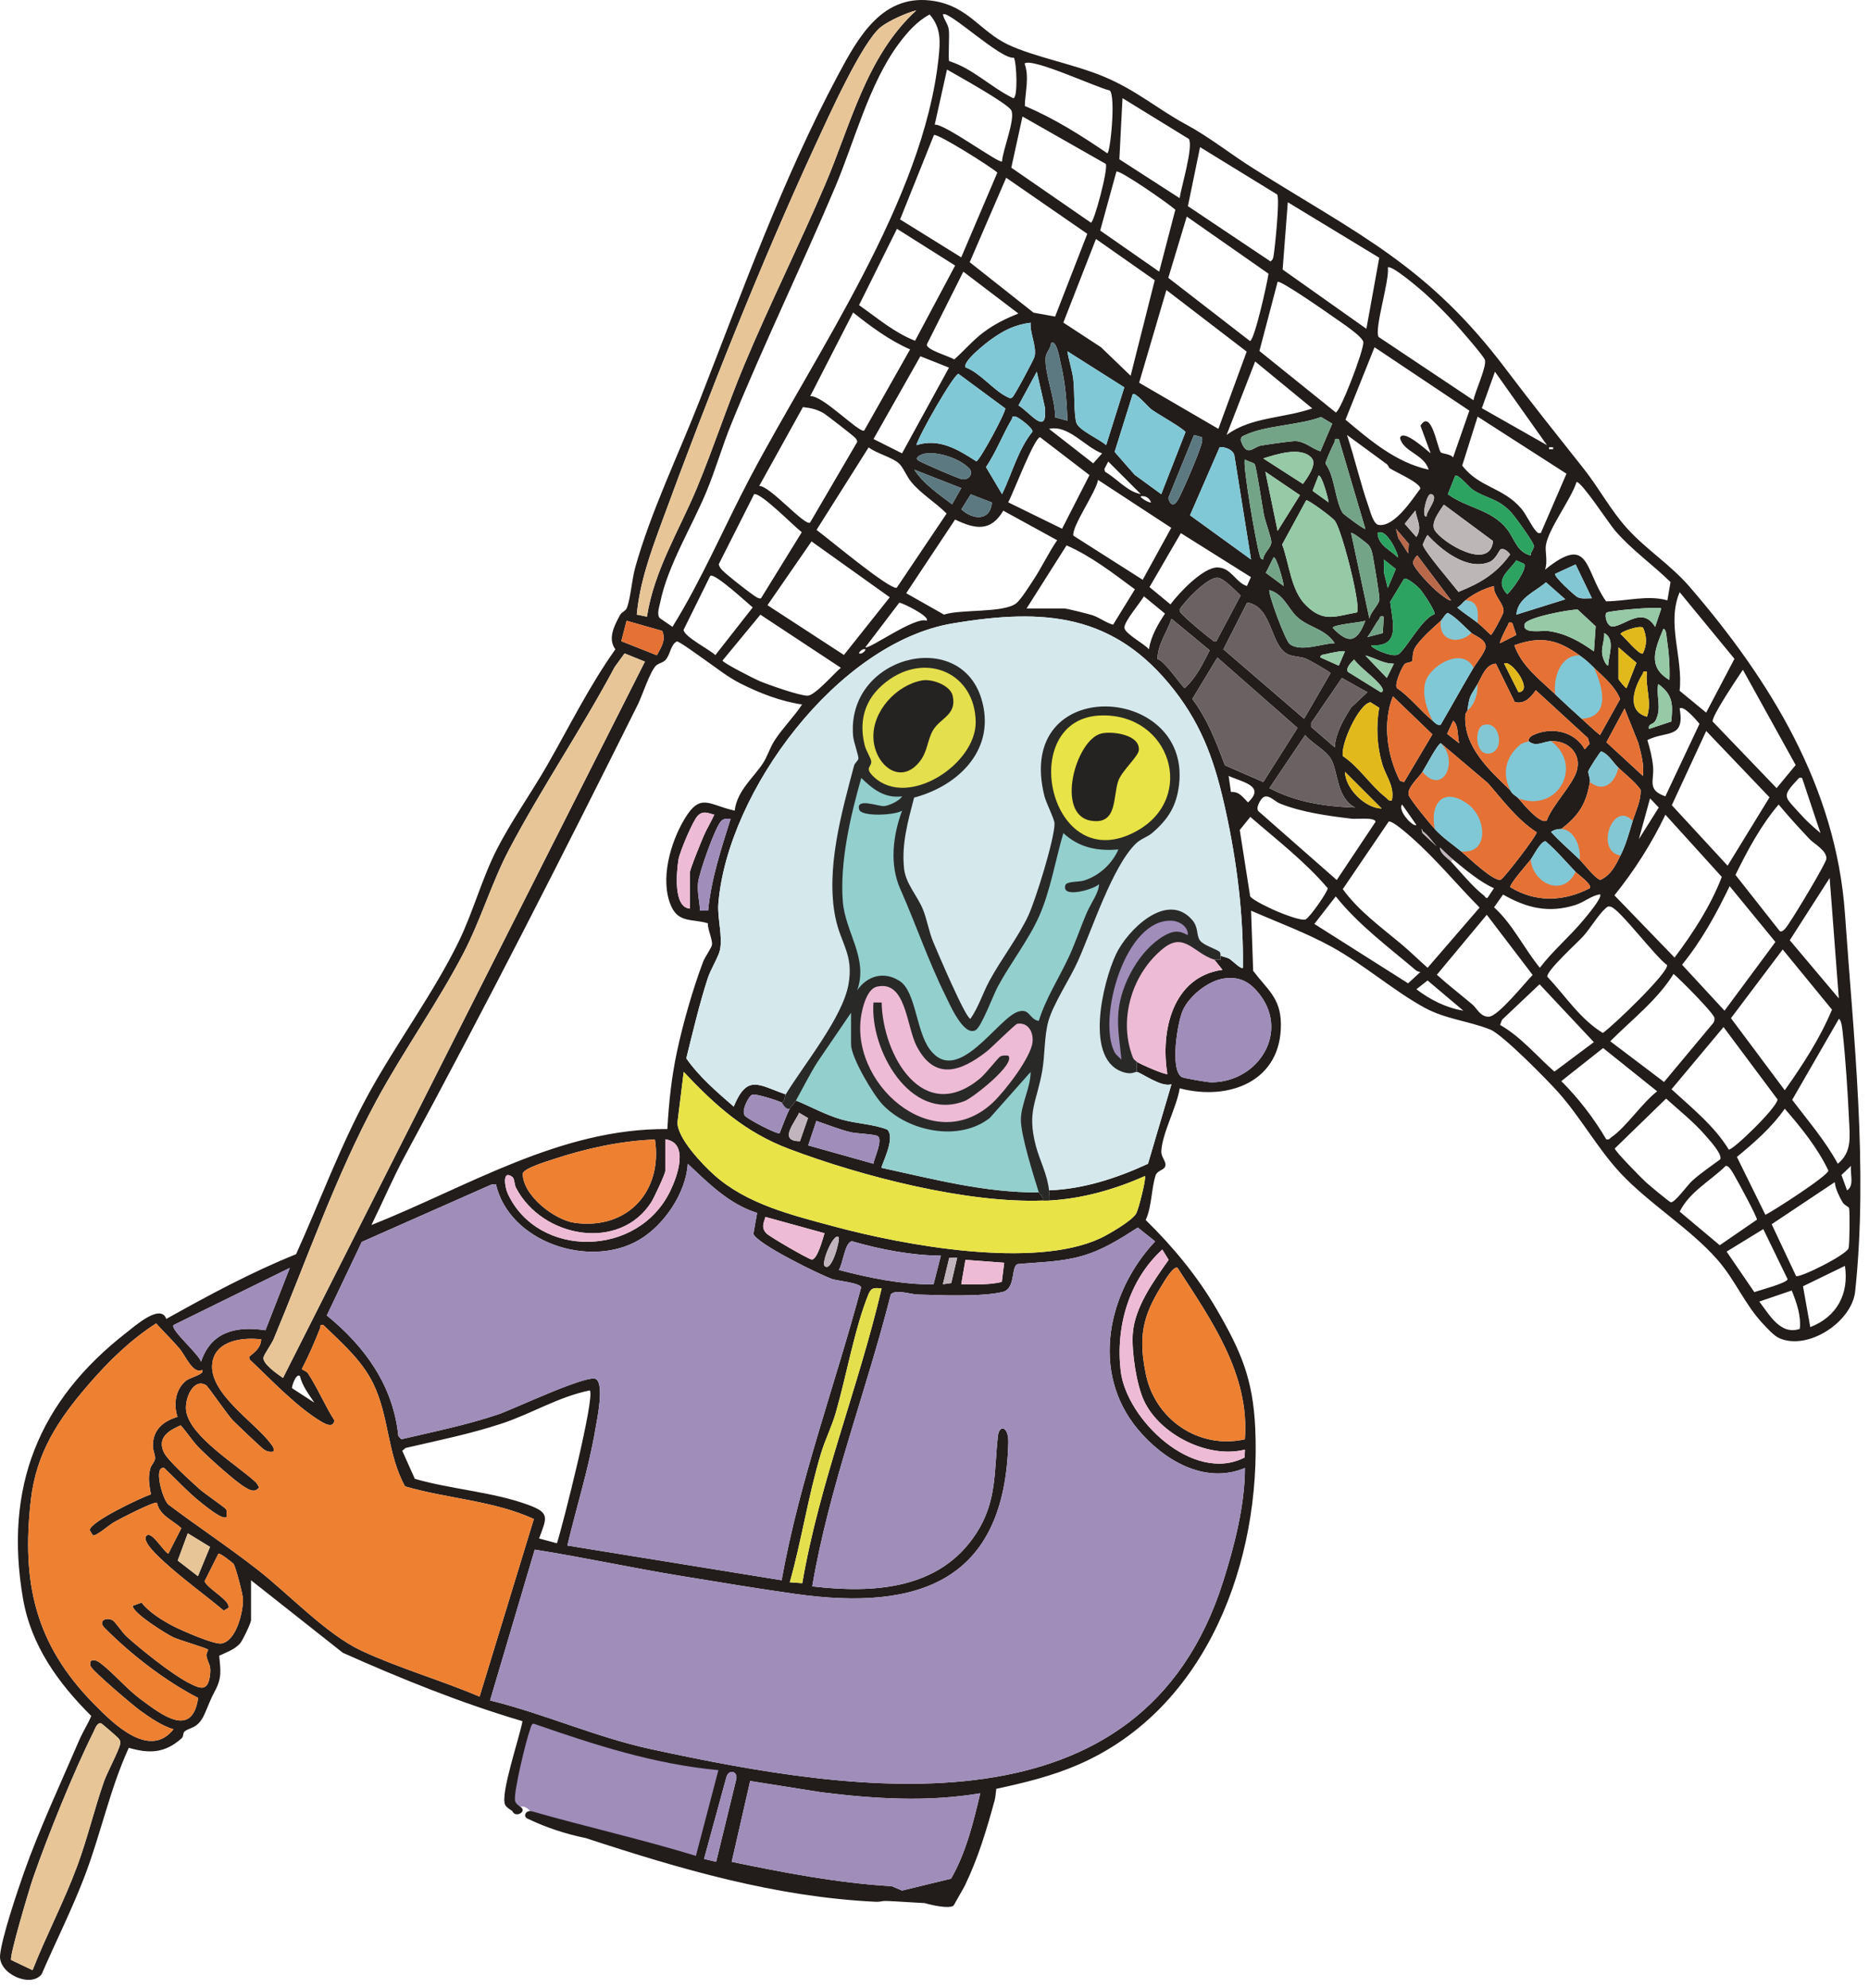 <?xml version="1.0" encoding="UTF-8"?> <svg xmlns="http://www.w3.org/2000/svg" width="189" height="201" viewBox="0 0 189 201" fill="none"><path d="M51.801 183.118C51.568 182.967 51.191 182.742 51.078 182.494C50.573 181.38 52.578 175.579 52.833 174.04C46.616 172.204 40.572 169.758 34.668 167.123L25.385 159.791V163.816C25.385 164.102 24.536 165.894 24.259 166.2C23.72 166.794 22.87 167.09 22.166 167.422C22.297 168.831 22.462 169.627 21.764 170.93C21.227 171.931 21.121 172.35 20.673 173.348C19.984 174.886 19.11 174.628 18.627 175.123C18.516 175.236 18.557 175.606 18.364 175.778C16.669 177.274 15.148 177.343 13.024 176.735C11.132 180.862 10.216 185.331 8.616 189.568C7.327 192.983 5.662 196.271 4.216 199.619C3.116 201.054 -0.182 199.586 0.008 197.695C0.193 195.862 1.746 191.274 2.42 189.358C3.944 185.02 6.175 180.236 8.012 175.959C8.369 175.127 8.876 174.351 9.23 173.515C5.904 170.203 3.157 166.418 2.334 161.687C0.374 150.422 3.889 141.658 12.813 134.727C13.696 134.042 16.245 131.778 16.816 133.364C21.088 130.982 25.395 128.648 29.939 126.824C32.346 121.499 34.447 115.778 37.248 110.656C40.026 105.576 43.874 100.372 46.38 95.225C47.843 92.222 48.72 88.87 50.244 85.879C51.687 83.051 53.745 80.15 55.345 77.358C57.592 73.438 59.596 69.355 62.229 65.656C61.434 64.585 62.112 63.278 62.693 62.202C62.888 61.84 63.256 61.822 63.397 61.45C63.776 60.463 63.901 58.571 64.243 57.356C65.82 51.74 68.599 45.992 70.737 40.526C75.016 29.59 79.186 18.004 84.715 7.647C86.801 3.738 89.278 -0.781 94.526 0.115C97.928 0.695 99.141 3.171 101.908 4.496C104.512 5.743 108.661 6.499 111.649 7.758C114.994 9.167 117.013 11.008 119.998 12.619C122.256 13.836 124.436 15.579 126.736 17.027C137.42 23.752 144.365 26.832 152.272 37.312C154.865 40.749 157.473 44.019 160.148 47.394C161.697 49.347 162.894 51.633 164.586 53.481C166.574 55.652 168.918 57.084 170.884 59.363C179.009 68.79 185.676 79.604 186.568 92.394C187.444 104.966 188.93 118.064 187.601 130.582C187.276 133.65 182.872 136.572 179.965 135.328C179.39 135.083 178.746 134.355 178.309 133.89C176.389 131.847 175.518 129.488 173.673 127.379C170.904 124.214 166.753 121.712 163.862 118.614C161.572 116.16 159.842 112.988 157.578 110.448C156.476 109.212 151.949 104.607 150.708 104.11C148.558 103.246 146.198 103.064 144.05 101.891C140.95 100.196 137.938 97.551 134.7 95.761C132.069 94.309 129.257 93.29 126.513 92.083L126.724 98.167C128.15 100.06 129.493 100.898 129.529 103.504C129.609 109.334 124.305 111.355 119.296 110.047C119.004 111.923 117.542 114.556 117.438 116.37C117.397 117.07 117.998 117.432 117.825 117.955C117.704 118.32 117.028 118.347 116.857 118.859C116.44 120.106 116.472 122.046 115.858 123.363C118.616 126.066 121.093 129.052 123.038 132.403C125.489 136.622 126.704 139.43 126.933 144.403C127.553 157.816 122.09 172.731 109.108 178.406C106.397 179.591 103.633 180.259 100.746 180.882C100.689 181.274 100.686 181.664 100.58 182.054C99.761 185.044 98.929 187.832 97.589 190.628C97.444 190.932 96.513 192.521 96.5 192.559C96.308 193.508 90.239 191.688 91.221 191.168L96.174 189.964C97.701 187.303 98.428 184.288 99.126 181.331C93.808 182.234 88.373 181.894 83.045 181.227L75.86 180.09L73.993 188.262C79.268 189.355 84.732 190.411 90.18 190.726L91.221 191.168C92.36 191.77 97.589 191.168 96.5 192.559C96.232 192.651 89.652 192.167 89.377 192.22C89.106 192.271 88.837 192.315 88.572 192.303C78.4 191.816 68.802 188.999 59.229 185.859C57.172 185.438 55.245 184.799 53.453 183.943C52.868 183.755 53.066 183.122 53.658 183.118C53.976 183.098 54.293 183.086 54.608 183.1C54.92 183.116 55.228 183.138 55.521 183.212C60.393 184.442 65.27 185.722 70.07 187.191L72.113 179.4C65.928 178.668 59.943 176.808 54.06 174.792C53.66 174.708 52.215 182.134 52.627 182.704C53.358 183.147 52.118 183.904 51.801 183.118ZM92.665 1.048C91.668 1.292 89.877 2.103 89.081 2.726C87.178 4.218 83.688 11.998 82.516 14.531C76.913 26.643 71.522 40.259 66.918 52.808C65.8 55.86 64.7 58.871 64.392 62.147L65.42 62.358C66.141 57.675 68.684 53.645 70.473 49.344C72.189 45.216 73.56 40.953 75.293 36.825C77.848 30.736 80.812 24.805 83.415 18.732C86.031 12.627 87.584 5.696 92.665 1.048ZM66.716 62.502L68.002 63.384C70.985 58.579 73.207 53.312 75.84 48.313C82.472 35.728 93.389 20.224 94.91 5.871C95.087 4.211 95.184 2.811 94.008 1.464C92.753 2.135 91.776 3.234 90.928 4.366C87.896 8.41 86.421 14.272 84.447 18.939C81.043 26.976 77.233 34.809 73.937 42.9C73.032 45.119 72.368 47.469 71.444 49.696C69.968 53.256 67.519 57.18 66.763 60.908C66.668 61.372 66.391 62.13 66.716 62.502ZM102.532 5.834C101.224 6.064 95.861 0.95 95.349 1.46C95.475 2.052 95.855 2.359 95.949 3.026C96.029 3.591 95.862 6.04 95.99 6.184C98.38 6.928 100.22 8.844 102.461 9.928C102.961 9.938 102.806 6.346 102.532 5.834ZM112.218 9.147C110.901 8.864 104.432 5.824 103.604 6.415C104.113 7.792 103.665 9.304 103.633 10.719C106.597 11.963 109.316 13.691 111.964 15.493C112.271 15.595 112.858 9.704 112.218 9.147ZM101.33 16.322C101.381 15.204 102.701 12.036 102.266 11.162C101.92 10.46 96.77 7.619 95.763 7.032L94.522 12.604C95.492 12.477 101.058 16.599 101.33 16.322ZM119.286 20.036C119.45 18.932 120.696 14.813 120.22 14.048L113.51 9.923L113.194 16.107L119.286 20.036ZM111.816 16.57L103.398 11.781L102.266 16.955L110.313 22.512C110.609 22.599 112.1 17.051 111.816 16.57ZM97.203 26.024L100.856 17.451C100.158 16.834 94.889 13.515 94.445 13.649L91.02 22.188L97.203 26.024ZM129.152 19.667L121.354 14.877L120.125 20.844L128.473 26.432C128.681 26.288 128.74 26.163 128.781 25.919C128.936 25.011 129.432 20.149 129.152 19.667ZM117.222 27.468L118.854 21.209C118.289 20.671 113.169 17.103 112.893 17.354L111.256 23.314L117.222 27.468ZM106.697 32.01L109.952 23.642L101.749 17.974L98.06 26.514L104.514 31.615L106.697 32.01ZM139.474 26.063L130.228 20.451L129.704 27.255L138.174 33.248L139.474 26.063ZM120.01 21.899L118.142 28.095L126.405 34.487C126.869 34.382 128.16 28.56 128.277 27.676L120.01 21.899ZM96.587 26.852L90.704 23.137L86.869 30.855C88.7 32.138 90.421 33.628 92.534 34.458L96.587 26.852ZM116.772 28.334L110.829 24.167L107.528 32.62L111.337 35.112L114.333 37.996L116.772 28.334ZM149.005 40.474C149.141 39.623 150.41 36.972 150.146 36.358C149.954 35.911 147.753 33.386 147.257 32.834C146.344 31.819 145.074 30.538 144.057 29.634C143.648 29.27 140.666 26.707 140.341 27.056C140.545 28.309 138.937 33.299 139.412 34.074L149.005 40.474ZM97.415 27.47L93.722 34.835C93.671 35.384 96.016 36.028 96.493 36.348C97.502 35.463 98.409 34.375 99.493 33.576C100.609 32.752 101.701 32.221 102.98 31.7L97.415 27.47ZM127.357 35.491L135.078 41.706C135.525 41.671 137.94 35.383 137.864 34.595C137.806 34.011 135.445 32.487 134.833 32.048C134.254 31.635 129.448 28.28 129.197 28.502L127.357 35.491ZM126.069 35.555L117.95 29.327L115.194 38.7L123.208 43.364L126.069 35.555ZM92.032 35.33C89.928 34.413 88.028 32.993 86.27 31.599L81.933 40.059C83.18 39.948 86.764 43.703 87.381 43.555L92.032 35.33ZM97.642 37.147C99.125 37.699 100.482 39.476 101.805 40.112C101.997 40.206 102.164 40.346 102.369 40.18C102.568 40.051 104.576 36.312 104.628 36.026C104.826 34.931 104.138 33.736 104.22 32.63C102.601 32.848 101.536 33.387 100.233 34.316C99.728 34.678 97.305 36.564 97.642 37.147ZM107.936 42.538C107.884 40.588 107.718 38.611 107.254 36.719C107.188 36.447 106.852 34.267 106.289 34.695C106.261 35.252 105.753 35.644 105.732 36.197C105.662 37.936 106.734 40.346 106.692 42.195L107.936 42.538ZM148.588 41.523L138.997 35.112L136.062 42.438C138.577 44.551 141.181 46.773 144.468 47.491C144.017 45.92 141.906 45.707 141.578 44.297C141.842 43.292 144.246 45.511 144.672 45.84L143.642 43.043C144.728 41.297 145.335 45.223 145.681 45.719C145.811 45.903 146.671 45.877 146.941 46.254L148.588 41.523ZM111.857 45.015L113.694 39.168L107.94 35.52C108.085 36.458 108.409 37.389 108.532 38.331C108.68 39.469 108.58 41.934 108.853 42.758C109.104 43.514 111.204 44.413 111.857 45.015ZM95.966 37.173L93.073 36.022L88.332 44.392L91.217 45.842L95.966 37.173ZM132.704 41.297L126.926 36.552L124.037 43.983C126.494 42.148 129.865 42.3 132.704 41.297ZM104.844 37.586L102.994 40.993C104.192 41.728 105.932 44.203 105.664 41.2L104.844 37.586ZM156.437 45.015L151.176 37.586L149.849 41.275L156.437 45.015ZM92.666 45.015C94.961 44.275 96.886 45.453 98.728 46.65C99.076 46.591 101.773 41.576 101.65 41.296L96.918 37.799C96.416 37.901 92.917 44.011 92.666 45.015ZM117.429 49.969L119.878 43.702C119.822 43.404 116.972 41.815 116.417 41.386C116.096 41.138 114.805 39.62 114.544 39.855L112.716 45.696L114.745 48.011L117.429 49.969ZM81.915 52.847L86.678 44.7C86.692 44.522 86.591 44.412 86.49 44.282C86.365 44.117 83.524 41.907 83.237 41.749C82.531 41.363 81.997 41.263 81.197 41.163L76.773 49.142C77.793 49.059 81.374 53.22 81.915 52.847ZM101.33 49.968C102.349 47.865 102.937 45.477 104.412 43.644C104.476 43.299 103.004 42.176 102.674 42.119C102.274 42.048 102.412 42.223 102.314 42.388C101.408 43.917 100.721 45.732 99.707 47.231L101.33 49.968ZM133.525 45.635L134.718 42.84L133.586 42.167C131.394 42.999 127.993 43.02 125.978 43.965C125.688 44.102 125.504 44.102 125.464 44.503C126.054 46.313 126.72 45.212 127.486 45.059C127.954 44.964 130.569 44.599 130.953 44.602C131.936 44.609 132.654 45.36 133.525 45.635ZM155.816 53.891L158.409 47.899L149.423 42.126L147.865 47.074C149.569 49.32 151.993 49.254 153.841 51.432C154.348 52.031 154.856 53.176 155.311 53.678C155.481 53.865 155.52 53.955 155.816 53.891ZM111.446 45.846C109.68 45.181 108.053 42.931 106.081 43.367L110.552 46.853L111.446 45.846ZM121.542 44.207L120.742 43.984L118.138 50.368C118.346 51.097 118.72 51.247 119.125 50.528C119.636 49.621 121.173 46.008 121.461 45.022C121.538 44.754 121.625 44.486 121.542 44.207ZM140.264 46.952L136.214 43.984C136.998 46.355 137.565 48.844 138.386 51.2C138.576 51.742 138.881 52.996 139.414 53.078C140.989 53.32 142.796 50.528 143.622 49.42C143.706 48.852 141.018 47.683 140.561 47.365C140.414 47.263 140.361 47.022 140.264 46.952ZM101.952 50.794L107.401 53.464L110.174 48.039L105.173 44.206C104.537 44.359 102.457 49.882 101.952 50.794ZM135.385 44.395C134.846 44.3 135.065 44.474 134.956 44.69C134.789 45.015 134.004 46.703 134.038 46.889C134.997 48.15 135.013 50.716 135.79 51.887C135.868 52.003 137.98 53.587 138.068 53.479L135.385 44.395ZM87.841 45.237L82.57 53.583C83.648 54.365 89.882 59.593 90.677 59.439L95.725 51.929C94.6 50.796 93.178 49.974 92.148 48.733C91.689 48.183 91.332 47.256 90.916 46.868C90.254 46.249 88.63 45.853 87.841 45.237ZM126.51 56.576L124.814 45.991C124.617 45.435 123.878 45.188 123.342 45.206L120.337 52.104L126.51 56.576ZM157.056 45.224H156.645V45.427H157.056V45.224ZM132.642 46.315C131.58 45.104 129.065 45.941 127.748 46.358L131.761 48.935C132.181 48.334 133.214 46.968 132.642 46.315ZM93.433 45.888C93.198 45.938 92.405 46.26 92.869 46.566C93.229 46.803 96.772 48.33 97.203 48.438C97.975 48.631 98.468 47.873 98.033 47.395C97.104 46.375 94.801 45.602 93.433 45.888ZM126.872 46.927C126.732 46.759 126.134 46.643 125.894 46.46C125.609 46.853 127.037 55.033 127.357 56.04C127.429 56.271 127.426 56.539 127.748 56.575C127.741 55.92 128.55 55.42 128.557 54.825C128.562 54.36 127.952 52.76 127.814 52.074C127.662 51.313 127.04 47.127 126.872 46.927ZM115.368 49.968L112.069 46.667L111.677 47.429L111.742 47.702C112.949 48.387 113.974 49.707 115.368 49.968ZM97.205 49.353L92.459 47.495C93.408 48.959 94.91 49.941 96.278 50.996L97.205 49.353ZM129.197 53.685L131.454 50.069L127.958 47.699L129.197 53.685ZM134.353 50.796C134.344 50.5 133.642 47.868 133.325 48.112L132.732 49.633L134.353 50.796ZM154.784 56.163C154.762 55.799 155.185 55.467 155.092 55.131C154.96 54.659 153.161 52.167 152.729 51.719C151.429 50.375 150.262 50.4 148.938 49.523C148.562 49.272 147.442 47.9 147.153 48.112L146.413 49.974C148.365 51.4 150.821 51.498 152.394 53.498C153.152 54.46 153.38 55.825 154.784 56.163ZM115.554 58.627L118.441 53.372L111.036 48.526C110.857 49.731 108.352 53.248 108.542 54.164L115.554 58.627ZM168.612 60.706L168.93 58.855C167.125 57.095 165.01 55.599 163.349 53.688C162.714 52.959 159.942 48.7 159.429 48.736C158.852 50.52 156.6 53.439 156.326 55.128C156.222 55.763 156.544 56.819 156.233 57.608C160.83 53.903 160.196 57.679 162.41 60.804C164.46 60.797 166.624 60.139 168.612 60.706ZM76.963 60.486L81.079 53.815C80.304 53.237 76.999 49.836 76.264 49.962L72.681 57.056C72.736 57.32 72.892 57.511 73.076 57.696C73.562 58.187 75.424 59.636 76.052 60.083C76.249 60.223 76.763 60.624 76.963 60.486ZM100.297 50.807L98.166 49.987L97.219 51.498C98.353 52.578 100.17 52.72 100.297 50.807ZM144.258 52.239C144.185 51.716 145.57 50.297 144.773 49.972C144.4 49.819 144.148 50.919 144.102 51.155C144.06 51.377 143.861 52.244 144.258 52.239ZM116.398 50.794C116.232 50.363 115.834 50.099 115.368 50.179C115.178 50.268 116.256 50.913 116.398 50.794ZM137.221 61.922C137.484 61.608 136.9 58.98 136.77 58.391C136.506 57.183 135.592 53.632 135.02 52.711C134.778 52.322 132.232 50.479 132.088 50.59L129.657 55.062C130.406 57.068 130.526 59.703 132.081 61.223C133.853 62.953 134.98 62.334 137.221 61.922ZM146.01 51.027C145.574 51.687 144.65 52.863 145.072 53.59C145.812 54.864 150.686 57.811 150.981 54.711L146.01 51.027ZM101.457 51.638C100.176 53.811 98.601 53.504 96.581 52.536L91.637 59.983L95.459 62.147C97.154 61.579 101.47 62.007 102.768 61.004C103.217 60.659 104.148 59.18 104.514 58.623C105.364 57.334 106.026 55.904 106.904 54.627L101.457 51.638ZM143.226 54.304C143.841 53.336 143.297 52.64 143.126 51.623L142.052 52.963L143.226 54.304ZM142.401 55.955L142.462 54.988L141.168 53.48L141.393 54.387L142.401 55.955ZM126.094 59.258L126.496 58.355L119.412 53.908L116.241 59.365L118.36 61.114C119.228 59.947 121.662 57.368 123.109 57.379C124.506 57.391 124.949 58.898 126.094 59.258ZM138.48 62.56C138.538 61.952 139.464 61.119 139.493 60.614C139.516 60.2 138.962 56.998 138.841 56.32C138.765 55.889 138.68 55.467 138.396 55.114C138.282 54.974 136.744 53.763 136.626 53.894L138.48 62.56ZM141.369 56.37C141.489 56.228 140.236 53.313 139.308 53.894C139.35 55.139 140.598 55.608 141.369 56.37ZM151.717 55.572C151.634 55.62 151.242 56.576 150.606 56.832C148.385 57.727 145.758 55.635 144.362 54.1C144.314 54.078 143.895 54.951 143.886 55.063C143.856 55.551 146.976 59.175 147.486 59.849C149.694 58.965 151.312 58.016 152.718 56.06C152.503 55.779 152.072 55.365 151.717 55.572ZM82.064 54.745L77.608 61.197L85.341 66.228L89.977 60.394L82.064 54.745ZM103.81 61.529H107.628C107.886 61.529 110.069 62.078 110.461 62.206C111.196 62.447 111.813 62.962 112.561 63.167L114.765 59.59C112.562 57.971 110.381 56.255 107.854 55.147L103.81 61.529ZM146.737 60.703L143.332 56.167C143.223 56.168 142.876 56.708 142.885 56.886C142.921 57.469 144.848 59.439 145.401 59.873C145.608 60.036 146.578 60.848 146.737 60.703ZM129.812 59.259C129.817 58.927 129.068 56.173 128.785 56.37L128.006 57.922L129.812 59.259ZM140.337 59.464L141.148 57.536L139.929 56.576L139.953 57.892L140.337 59.464ZM154.136 57.023L153.34 56.663C152.525 57.815 151.065 58.642 152.414 60.084C152.909 59.666 154.454 57.547 154.136 57.023ZM160.979 60.496L159.33 57.076L157.264 58.024C157.084 58.285 159.3 60.284 159.537 60.391C159.994 60.597 160.503 60.481 160.979 60.496ZM71.824 58.227L69.126 63.688C69.183 64.387 71.763 65.681 72.338 66.243L76.117 61.423C75.576 60.975 72.261 57.904 71.824 58.227ZM123.001 64.832L125.458 60.218C124.952 59.751 123.724 58.424 123.112 58.416C122.081 58.404 119.87 60.704 119.282 61.632C119.281 61.927 119.518 62.078 119.694 62.26C120.17 62.754 121.921 64.239 122.484 64.629C122.66 64.751 122.689 64.916 123.001 64.832ZM143.57 59.536C143.365 59.306 142.261 58.351 141.985 58.529L140.582 60.849C140.796 62.837 141.702 65.452 138.689 65.248C138.429 65.427 140.697 66.522 141.37 66.183C142.064 65.836 143.858 62.415 145.058 62.123C145.216 61.852 143.863 59.86 143.57 59.536ZM153.342 62.148L158.29 60.602L156.337 58.882C155.22 59.852 153.466 60.472 153.342 62.148ZM148.182 60.704C147.938 60.899 147.702 61.264 147.361 61.427C148 61.998 148.752 62.45 149.42 62.975C149.861 63.322 150.336 63.825 150.762 64.21C150.892 64.21 151.961 62.183 152.02 61.941C152.22 61.108 150.976 60.233 151.069 59.259C150.025 59.541 149.025 60.028 148.182 60.704ZM134.974 65.037C133.857 63.398 132.038 63.472 130.845 62.047C130.153 61.218 129.644 60.035 128.37 59.673C128.173 59.891 129.974 64.803 130.437 65.139C131.573 65.96 133.662 65.067 134.974 65.037ZM172.533 72.058L175.394 66.618L169.854 59.879C168.509 63.041 170.218 66.504 169.849 69.848L172.533 72.058ZM116.19 65.659C116.361 64.362 117.1 63.121 117.808 62.044L115.676 60.295C115.304 60.963 113.654 62.865 113.705 63.481C113.756 64.085 115.718 65.096 116.19 65.659ZM93.696 62.767C94.124 62.368 91.301 60.969 90.939 60.939L87.507 65.451C87.823 65.73 92.54 62.301 93.696 62.767ZM131.874 72.677L134.544 68.064C134.504 67.927 132.353 66.719 132.069 66.603C131.553 66.392 130.916 66.423 130.384 66.224C128.397 65.484 128.788 61.355 126.118 60.924L123.716 65.652L131.874 72.677ZM167.994 61.532C167.825 61.3 162.622 61.745 162.442 61.962C162.21 62.24 162.512 63.412 163.106 63.353C164.4 63.224 166.098 61.296 167.373 63.388L167.994 61.532ZM161.182 65.865L161.361 63.331L159.545 61.643C158.704 61.614 154.384 62.441 154.184 63.096C153.862 64.153 155.944 63.73 156.537 63.804C158.309 64.028 159.745 64.848 161.182 65.865ZM145.705 62.768C144.965 63.45 143.484 64.723 143.048 65.579C142.8 66.066 142.885 66.71 142.785 66.865C142.704 66.988 142.237 66.967 142.041 67.153C141.812 67.372 140.962 69.201 141.264 69.58C142.621 70.507 143.622 71.853 144.88 72.884C145.124 73.083 145.302 73.371 145.688 73.284C146.804 71.368 147.873 69.421 149.008 67.516C149.306 67.015 150.253 65.867 150.241 65.343C150.152 64.58 149.132 64.297 148.801 64.007C148.046 63.346 147.342 62.503 146.426 61.981C146.197 61.983 145.874 62.612 145.705 62.768ZM85.029 67.522L76.892 62.154L73.062 66.793C73.065 67.008 76.304 68.657 76.777 68.855C77.691 69.236 80.832 70.352 81.666 70.346C82.412 70.34 84.338 68.09 85.029 67.522ZM79.457 110.66C79.341 110.851 79.415 111.332 79.044 111.486C78.638 111.276 76.429 110.572 76.087 110.687C75.705 110.814 74.913 112.355 75.329 112.824C75.66 113.198 78.617 114.744 78.835 114.583C79.156 113.811 79.487 112.824 79.869 112.106C80.041 111.783 80.355 111.523 80.489 111.28C82.014 111.906 83.481 112.734 85.079 113.191C86.669 113.646 88.233 113.644 89.727 114.218C90.625 115.12 89.022 117.94 89.156 118.09C94.398 119.228 99.636 120.618 105.048 120.57C105.092 120.707 105.553 121.027 105.461 121.395C97.731 121.688 87.093 118.934 79.814 116.186C75.336 114.494 72.373 111.812 69.14 108.39L68.512 113.456C68.449 115.054 71.041 117.756 72.231 118.818C75.548 121.779 80.126 122.878 84.365 124.02C91.459 125.931 104.52 128.339 111.245 125.219C112.093 124.826 114.508 123.423 114.906 122.688C115.141 122.256 115.932 119.126 115.778 118.918C112.71 120.28 109.442 121.212 106.08 121.395C106.057 121.055 106.114 120.7 106.08 120.363C109.552 120.239 112.95 119.127 116.089 117.678L118.464 109.63C117.484 110.01 115.369 108.438 114.954 108.39V107.358C115.282 107.607 117.92 108.743 118.049 108.595C117.324 104.255 118.582 98.756 123.622 98.067L122.797 97.036H123.417L123.416 96.623C123.588 96.734 124.068 96.783 124.386 96.993C124.622 97.151 125.52 98.053 125.685 97.86C125.76 92.559 125.076 87.129 123.94 81.959C122.921 77.323 121.706 73.591 118.756 69.804C112.686 62.017 105.616 61.481 96.337 63.036C84.746 64.976 73.576 79.991 72.642 91.368C72.524 92.807 73.097 94.65 72.805 96.06C72.666 96.734 71.853 98.031 71.56 98.943C70.709 101.587 70.067 104.322 69.4 107.016C70.688 108.871 72.492 110.415 74.195 111.895C75.58 108.552 76.731 109.731 79.457 110.66ZM139.926 62.356C139.449 62.236 139.586 62.45 139.454 62.617C139.022 63.168 138.712 63.863 138.276 64.418L139.836 64.019L139.926 62.356ZM117.046 66.656C117.716 66.7 119.602 69.571 119.804 69.576C120.95 68.544 121.638 67.114 122.326 65.759L118.465 62.563C118.016 63.938 117.069 65.144 117.046 66.656ZM66.425 66.259C66.847 65.46 67.367 64.766 66.972 63.797L63.361 62.768L62.827 64.835L66.425 66.259ZM138.068 62.77C137.594 62.944 134.766 63.159 134.772 63.491C136.398 65.2 137.25 64.919 138.068 62.77ZM152.925 62.976C152.445 62.87 152.596 63.041 152.468 63.24C152.326 63.459 151.604 64.93 151.693 65.039L153.336 64.206L152.925 62.976ZM166.134 66.071C166.552 65.208 166.55 64.376 166.152 63.474C165.792 63.19 163.868 63.889 163.872 64.111C164.24 64.374 165.8 66.32 166.134 66.071ZM168.818 68.755C168.872 67.359 168.766 65.963 168.553 64.583C168.516 64.341 168.502 63.581 168.204 63.596C167.386 65.583 166.542 67.428 168.818 68.755ZM162.626 67.309C162.658 66.264 163.392 64.629 162.218 64.007C162.279 64.751 161.917 65.404 162.017 66.157C162.049 66.401 162.316 67.243 162.626 67.309ZM159.74 66.278C157.514 64.664 155.822 64.287 153.136 65.248C153.878 67.37 155.705 68.701 157.262 70.2C158.14 71.043 159.04 71.865 159.946 72.677C160.561 73.228 161.158 73.811 161.8 74.328L163.834 70.679C163.277 69.359 162.176 68.468 161.184 67.516C160.554 66.911 160.452 66.793 159.74 66.278ZM81.108 71.235C78.944 70.918 76.812 70.087 74.873 69.108C73.55 68.44 72.427 67.516 71.275 66.722C70.835 66.418 68.666 64.819 68.442 64.86C67.788 65.211 67.785 66.232 67.289 66.746C67.013 67.032 66.626 67.044 66.344 67.302C65.748 67.848 64.952 70.329 64.5 71.237C56.865 86.566 49.108 101.803 40.961 116.848C39.728 119.13 38.704 121.544 37.562 123.871C47.286 120.01 56.648 114.079 67.485 114.168C67.638 111.486 67.896 108.992 68.453 106.363C69.056 103.514 70.075 99.967 71.103 97.247C71.285 96.761 71.988 95.808 72.005 95.5C72.037 94.957 71.564 93.991 71.577 93.359C70.001 92.884 68.623 93.351 67.862 91.603C66.708 88.951 67.796 85.18 69.237 82.788C70.861 80.095 71.704 81.415 74.294 81.967C74.552 79.908 76.217 78.638 77.191 77.12C77.596 76.488 77.867 75.571 78.377 74.797C79.204 73.548 80.288 72.484 81.108 71.235ZM163.661 65.452V68.652C163.661 68.713 164.405 69.64 164.484 69.58L165.481 67.025L163.661 65.452ZM87.505 65.66C87.246 65.523 86.787 65.991 86.886 66.07C87.145 66.207 87.606 65.739 87.505 65.66ZM136.005 65.867C135.874 65.748 134.418 66.048 134.106 66.136C133.896 66.195 133.481 66.184 133.53 66.481L135.382 67.309L136.005 65.867ZM65.216 66.9L63.157 66.072L62.157 67.45C58.858 73.641 54.74 79.708 51.488 85.884C49.709 89.261 48.644 92.959 46.884 96.348C44.241 101.436 40.805 106.23 38.073 111.275C33.997 118.798 30.986 127.462 27.691 135.364C27.472 135.887 26.733 136.915 26.652 137.238C26.489 137.884 28.109 138.974 28.617 139.335L65.216 66.9ZM140.958 67.106C139.922 67.14 139.04 66.517 138.069 66.28L140.237 68.548L140.958 67.106ZM127.746 79.076L131.209 73.604L123.106 66.488L120.57 70.68C122.094 72.688 122.989 75.048 123.87 77.385L127.746 79.076ZM136.934 66.695C136.664 66.939 136.053 67.551 136.3 67.933L139.617 69.99C139.866 70.001 139.897 69.747 139.721 69.478C139.133 68.58 137.626 67.609 136.934 66.695ZM154.58 74.948C154.617 74.923 154.461 74.59 155.077 74.309C156.93 73.471 159.228 73.939 160.256 75.769L160.748 75.215L160.577 74.629L155.302 69.791C154.813 70.513 154.141 71.254 153.174 70.983L151.269 67.107C150.237 67.174 149.862 68.401 149.42 69.168C148.664 70.481 148.626 70.196 148.388 71.852C148.38 71.913 148.186 72.082 148.172 72.353C148.005 75.516 150.638 77.915 152.722 79.903C152.962 80.379 153.317 80.46 153.548 80.728C153.973 81.22 155.725 83.372 156.408 82.972C156.972 81.435 158.949 79.46 159.42 78.032C159.996 76.281 158.63 74.868 156.85 74.948C156 74.986 155.34 75.575 154.58 74.948ZM153.552 69.993C155.171 69.901 152.753 66.596 152.104 67.106L153.552 69.993ZM176.248 67.723C175.757 68.468 173.082 72.409 173.188 72.957L179.656 79.692L181.584 77.36L176.248 67.723ZM166.549 67.931C166.076 67.832 166.218 67.979 166.085 68.194C165.217 69.587 164.46 71.901 166.548 72.472C167.084 70.98 166.345 69.471 166.549 67.931ZM138.274 69.996L135.696 68.552L132.592 73.1L132.586 73.499L134.972 75.567C135.064 74.094 135.862 72.764 136.625 71.541L138.274 69.996ZM166.758 73.708L169 72.96C169.192 71.211 169.158 70.234 167.684 69.169C167.454 70.448 168.069 71.584 167.426 72.834C167.168 73.336 166.645 73.123 166.758 73.708ZM141.988 79.076L144.849 74.256L140.856 70.411C139.78 73.116 140.272 76.399 141.564 78.95L141.988 79.076ZM140.752 80.933C141.042 79.503 140.158 78.525 139.78 77.263C139.232 75.44 139.142 73.448 139.466 71.566L138.596 71.016C137.438 71.128 135.549 75.254 135.793 76.454C137.417 77.522 138.64 79.481 140.132 80.626C140.34 80.785 140.393 81.027 140.752 80.933ZM166.136 78.457C166.269 77.276 165.958 76.231 165.666 75.109L164.282 71.647L162.449 75.056L166.136 78.457ZM168.406 80.522L171.86 73.191C171.594 72.862 170.232 71.264 169.853 71.645C170.404 74.772 168.522 73.851 166.588 74.836C166.852 75.668 167.09 76.667 167.165 77.532C167.289 78.939 166.518 79.874 168.406 80.522ZM147.561 75.155C147.358 74.493 147.522 73.287 146.946 72.885L146.337 74.206L147.561 75.155ZM172.537 73.916L169.06 81.421L174.702 87.536L178.941 80.624L172.537 73.916ZM128.369 79.692C131.06 81.12 134.021 81.56 137.033 81.659C135.088 80.602 135.36 78.02 134.566 76.698C134.068 75.867 132.618 75.109 131.981 74.332L128.369 79.692ZM143.848 78.044C143.492 78.6 142.286 79.639 142.44 80.367C142.524 80.769 144.646 83.35 145.086 83.824C145.981 84.79 146.826 85.312 147.769 86.095C148.442 86.655 151.009 89.145 151.75 88.957C152.044 88.883 155.441 84.457 155.389 84.16C153.341 82.803 152.038 80.986 150.454 79.177L145.705 75.155C145.39 75.187 144.12 77.62 143.848 78.044ZM160.772 79.076C160.4 81.288 159.649 82.467 157.882 83.824C157.584 83.809 157.073 83.919 156.852 84.133C157.752 85.126 158.781 85.992 159.74 86.921C160.11 87.28 161.453 89.022 161.868 88.957C162.934 88.444 163.364 87.507 163.868 86.508C164.442 85.368 164.736 84.211 165.106 82.999C165.413 81.992 165.957 80.968 165.901 79.846C165.274 78.987 164.418 78.352 163.661 77.631C163.13 77.127 162.674 76.248 161.914 75.98C161.798 76.008 160.652 77.8 160.622 77.972C160.573 78.272 160.837 78.686 160.772 79.076ZM139.721 81.757L136.008 78.044C136.036 79.712 138.026 81.723 139.721 81.757ZM124.476 80.082C125.338 80.028 125.656 80.602 126.202 81.138C128.03 79.447 125.577 79.078 124.242 78.457L124.476 80.082ZM182.233 78.664C181.948 78.608 181.969 78.621 181.805 78.796C180.09 80.618 180.48 80.528 182.024 82.281C182.634 82.976 183.384 83.641 184.092 84.237L182.233 78.664ZM135.176 88.984L139.097 83.102C139.094 82.612 137.176 82.841 136.732 82.79C134.361 82.512 131.606 82.138 129.405 81.24C128.894 81.032 128.284 80.283 127.753 80.618C127.482 80.787 126.872 81.785 127.322 82.083L135.176 88.984ZM165.726 84.856L167.74 81.655L166.858 80.73L165.726 84.856ZM143.228 83.411L141.786 81.348C141.288 81.974 142.944 83.7 143.228 83.411ZM179.969 94.144C180.326 94.387 180.842 93.447 181.002 93.222C181.506 92.511 184.696 87.24 184.697 86.817C184.701 85.967 183.465 85.352 182.98 84.835C181.917 83.707 180.853 82.544 179.862 81.351C178.054 83.479 176.72 85.971 175.497 88.468L179.969 94.144ZM69.757 91.875V88.263C69.757 87.9 70.917 85.09 71.165 84.511C71.478 83.785 71.909 83.102 72.233 82.382C71.575 82.222 71.14 81.939 70.57 82.472C70.087 82.927 68.729 86.163 68.611 86.911C68.415 88.164 68.068 91.756 69.757 91.875ZM168.412 82.38C167.024 85.284 165.273 88.031 163.257 90.534L169.337 96.826C171.228 94.317 172.98 91.612 174.114 88.671L168.412 82.38ZM126.437 82.602L125.368 83.923L126.418 90.627C126.657 91.031 128.653 91.956 129.198 92.181C129.773 92.419 131.596 93.143 132.022 92.967C132.458 92.787 134.358 90.025 134.26 89.807C131.952 87.099 129.116 84.928 126.437 82.602ZM73.884 82.793C73.52 82.773 73.254 82.734 72.954 82.996C72.344 83.531 70.664 88.34 70.585 89.296C70.505 90.284 70.736 91.12 70.794 92.079H71.608C71.915 88.884 72.928 85.826 73.884 82.793ZM141.706 95.464C142.606 96.216 143.477 97.083 144.364 97.859L149.624 91.772C147.348 89.476 145.241 86.896 142.818 84.751C142.385 84.367 140.88 83.012 140.436 83.064L135.788 89.904C137.369 92.094 139.636 93.734 141.706 95.464ZM143.848 84.237L145.289 85.582C144.76 85.016 144.489 84.517 143.848 84.031C143.84 84.024 143.889 83.901 143.745 83.826L143.848 84.237ZM154.786 86.921C154.413 87.406 152.728 89.285 152.718 89.704C155.297 91.283 158.133 91.176 160.772 89.808C161.033 89.452 159.558 88.4 159.326 88.159C158.332 87.124 157.405 86.016 156.308 85.078C155.829 84.991 155.065 86.558 154.786 86.921ZM146.737 87.127C147.657 88.135 148.998 89.743 150.04 90.535C150.169 90.633 150.294 90.943 150.453 90.747L151.072 89.814C149.632 89.167 148.194 87.943 146.944 86.921C146.485 86.546 146.04 86.091 145.601 85.687C145.658 86.355 146.388 86.744 146.737 87.127ZM185.948 100.958L185.022 88.78L180.989 95.075L185.948 100.958ZM174.389 102.198L179.536 95.251L174.908 89.606C173.565 92.389 172.061 95.145 170.094 97.549L174.389 102.198ZM161.802 90.431C160.873 90.579 160.208 91.234 159.281 91.52C156.589 92.355 154.391 91.822 151.996 90.455L151.086 91.743C152.997 93.491 154.092 95.874 155.716 97.858C157.022 96.135 158.778 94.663 160.146 93.005C160.445 92.643 162.082 90.722 161.802 90.431ZM143.642 98.279C143.452 98.28 143.272 98.192 143.129 98.072C140.346 95.708 137.367 93.516 135.077 90.64L132.912 93.425L142.393 99.432L143.642 98.279ZM160.08 94.694C159.501 95.327 156.357 98.183 156.469 98.761C158.301 100.698 159.766 103.036 162.084 104.451C163.113 103.744 168.732 98.35 168.582 97.582C167.434 96.802 163.789 91.933 162.901 91.692C162.581 91.606 162.534 91.694 162.324 91.88C161.633 92.492 160.777 93.931 160.08 94.694ZM150.349 92.499L145.301 98.563C146.462 99.615 147.706 100.571 148.904 101.579C149.341 101.947 149.698 102.832 150.558 102.806C151.497 102.778 154.225 99.355 154.986 98.584L150.349 92.499ZM180.274 96.008L175.041 102.956L180.481 110.243C182.301 107.68 184.045 104.998 185.257 102.092L180.274 96.008ZM162.836 105.29L168.276 109.407L173.26 103.432C173.357 103.278 173.389 103.11 173.372 102.93C173.328 102.478 169.874 98.996 169.237 98.48C167.598 101.122 165.025 103.091 162.836 105.29ZM123.777 98.942C122.172 99.168 120.244 100.718 119.597 102.196C119.066 103.414 118.296 108.151 119.497 108.903C119.701 109.031 122.124 109.438 122.486 109.438C127.36 109.428 130.549 104.152 127.126 100.24C126.201 99.183 125.222 98.737 123.777 98.942ZM147.976 102.195L144.362 99.141L143.233 100.03C144.614 101.088 146.238 101.91 147.976 102.195ZM151.692 103.638C153.77 104.812 155.404 106.79 157.189 108.358L161.176 105.378L155.686 99.528L151.889 103.118L151.692 103.638ZM185.953 103.024L181.232 111.212C182.834 113.334 184.565 115.326 185.846 117.675C187.286 116.499 187.06 114.962 186.98 113.243C186.852 110.46 186.637 107.152 186.338 104.39C186.306 104.102 186.228 103.134 185.953 103.024ZM174.811 116.234C175.102 116.443 179.674 112.043 179.756 111.176L174.29 103.852L169.03 110.144C171.057 112.01 173.376 113.863 174.811 116.234ZM162.426 115.2C162.726 115.283 162.77 115.12 162.944 115C164.454 113.959 166.042 111.535 167.577 110.351L162.113 105.975L157.885 109.319C159.63 111.067 161.176 113.07 162.426 115.2ZM173.95 117.234C174.232 116.75 172.797 115.203 172.436 114.786C171.254 113.428 169.812 112.291 168.482 111.088L163.293 116.128C163.285 116.39 166.029 119.167 166.441 119.543C166.713 119.79 168.804 121.547 168.964 121.57C169.354 121.627 170.636 119.851 171.088 119.431C171.91 118.67 173.038 117.911 173.95 117.234ZM178.524 122.84C179.413 122.396 184.808 118.916 184.897 118.372C183.781 116.042 182.16 114.046 180.481 112.11C179.154 114.016 177.418 115.515 175.642 116.986L178.524 122.84ZM80.892 115.402L81.71 113.055L80.812 112.524C80.288 113.655 78.715 115.375 80.892 115.402ZM88.323 117.672C88.401 117.1 89.313 115.248 88.754 114.882C88.442 114.678 86.626 114.624 86.05 114.49C84.85 114.21 83.717 113.732 82.556 113.344L81.727 115.819L88.323 117.672ZM66.227 115.226C62.791 115.352 59.233 116.132 55.977 117.212C55.32 117.43 53.026 118.112 52.867 118.651C52.831 120.87 56.083 123.367 58.114 123.647C63.511 124.392 67.034 120.392 66.227 115.226ZM67.28 115.202V118.402C67.28 118.69 66.126 121.139 65.876 121.538C62.685 126.586 54.827 125.206 52.173 120.095C52.016 119.792 52.033 119.176 51.813 119.01C50.77 118.224 51.032 120.015 51.353 120.708C54.379 127.242 64.524 127.247 67.805 120.371C68.512 118.891 69.704 115.547 67.28 115.202ZM76.562 122.647C73.724 121.758 71.649 119.652 69.552 117.679C69.357 120.648 67.147 123.918 64.58 125.403C59.593 128.291 51.501 125.615 50.149 119.743L49.681 119.784L36.584 125.579L33.048 133.015C36.912 136.166 39.761 140.103 40.281 145.2L40.578 145.532C43.824 144.778 47.245 144.078 50.4 143.011C51.888 142.507 59.421 138.926 60.264 139.446C61.137 139.984 60.368 143.554 60.199 144.554C59.529 148.507 58.294 152.386 57.373 156.279L79.04 159.788C80.852 149.679 84.442 140.072 87.081 130.183C86.98 129.714 84.686 129.51 84.198 129.347C82.965 128.934 76.481 125.751 76.185 124.758L76.562 122.647ZM174.51 117.892C172.953 119.42 170.865 120.499 169.856 122.515L173.908 125.914L177.666 123.33C177.712 123.09 175.764 119.5 175.46 118.986C175.302 118.72 174.86 117.815 174.51 117.892ZM186.778 120.363C187.548 119.922 187.065 118.646 187.186 117.886L186.216 118.811L186.778 120.363ZM185.536 119.536L179.158 123.79L181.624 129.028C181.948 129.264 186.737 126.896 186.94 126.203C187.037 125.866 187.072 122.478 186.985 122.162C186.938 121.991 186.509 121.894 186.316 121.55C185.984 120.964 185.602 120.216 185.536 119.536ZM83.379 124.7L77.405 123.054C77.198 123.726 76.977 124.132 77.489 124.706C77.778 125.028 81.743 127.324 82.075 127.355C82.648 127.41 83.219 125.204 83.379 124.7ZM116.812 125.527L115.06 124.128C113.208 125.306 111.484 126.426 109.333 127.023C107.192 127.618 105.106 127.62 102.906 127.82C102.214 128.046 102.742 130.311 101.392 130.639C99.293 131.15 95.048 130.97 92.76 130.899C92.115 130.879 90.538 130.34 90.082 130.888C87.582 140.77 83.844 150.338 82.138 160.41C88.335 161.13 95.043 160.758 98.737 155.026C100.824 151.787 100.513 148.846 100.909 145.227C101.046 143.983 102.007 144.242 101.965 145.864C101.602 159.844 92.995 162.938 80.445 161.176C76.612 160.638 72.674 159.975 68.853 159.352C63.916 158.547 59.016 157.472 54.073 156.694L49.557 171.944C55.052 173.291 60.264 175.66 65.796 176.86C86.809 181.418 115.429 185.94 123.677 159.95C124.825 156.334 125.885 152.228 125.892 148.438C121.817 150.143 117.646 147.626 115.056 144.518C110.253 138.758 111.994 130.652 116.812 125.527ZM174.601 126.559L177.406 130.658C177.918 130.464 180.741 129.735 180.769 129.346L178.311 124.284L174.601 126.559ZM84.821 125.111C84.34 124.552 83.058 127.574 83.379 127.999C84.062 128.726 84.929 125.558 84.821 125.111ZM95.141 126.97C92.097 126.939 89.079 126.347 86.164 125.514C85.43 125.574 85.248 127.82 84.823 128.411C87.942 129.224 91.152 129.895 94.403 129.871L95.141 126.97ZM125.893 146.58C122.172 147.532 117.273 145.064 115.678 141.624C114.918 139.986 114.436 136.72 114.546 134.919C114.712 132.2 116.665 129.538 118.177 127.391L117.536 126.35C114.177 129.408 112.808 134.127 113.326 138.61C113.894 143.524 120.67 150.06 125.861 147.375L125.893 146.58ZM96.792 127.176L95.989 127.198L95.349 129.858L96.196 129.738L96.792 127.176ZM101.305 129.624L101.549 127.684L97.628 127.392L97.205 129.858C98.579 129.851 99.964 129.956 101.305 129.624ZM186.568 128.002L182.326 130.063L183.062 134.194C185.74 133.155 186.992 130.855 186.568 128.002ZM17.541 133.99C17.204 134.447 20.148 136.958 20.328 137.699C21.345 134.635 23.892 134.067 26.841 134.511L29.304 128.207L17.541 133.99ZM119.078 128.208C118.674 127.932 117.69 129.652 117.472 130.002C115.502 133.139 115.12 135.243 115.872 138.952C116.806 143.55 121.253 146.579 125.882 145.538C126.394 138.954 122.454 133.431 119.078 128.208ZM89.156 130.272C88.416 130.23 88.109 130.163 87.814 130.89C86.425 134.318 85.585 139.166 84.512 142.863C84.105 144.267 83.432 145.604 83.025 146.95C81.729 151.24 81.081 155.682 79.868 159.995L81.129 160.086C82.872 149.907 86.814 140.303 89.156 130.272ZM181.186 130.492L177.904 131.611C178.906 132.904 180.041 135.048 182.002 134.372C182.144 133.031 181.68 131.716 181.186 130.492ZM20.429 138.528C19.513 138.984 18.75 137.074 18.154 136.367C17.424 135.502 16.548 134.67 15.789 133.819C13.188 135.492 10.991 137.639 8.975 139.971C5.912 143.512 3.671 146.868 3.121 151.663C2.164 160.032 3.56 166.26 9.488 172.286C11.401 174.231 15.089 177.942 17.541 174.863C16.343 174.495 15.188 173.698 14.172 172.968C13.475 172.468 9.29 168.918 9.164 168.476C8.947 167.722 9.581 167.736 10.121 168.142C11.452 169.142 12.816 170.792 14.257 171.85C16.305 173.356 19.433 175.84 20.035 171.688C16.681 169.96 13.236 167.288 10.573 164.603C9.913 163.938 10.661 163.495 11.349 163.816C11.648 163.955 12.358 165.078 12.793 165.47C14.287 166.816 17.323 169.252 19.052 170.151C20.262 170.78 21.023 171.091 21.238 169.371C21.37 168.323 21.038 168.211 20.883 167.482C20.823 167.206 21.07 166.842 21.052 166.812C20.945 166.655 18.116 165.847 17.476 165.534C16.759 165.182 13.392 163.091 13.42 162.37L14.31 162.054C15.096 163.036 16.409 163.856 17.537 164.44C18.375 164.872 21.644 166.303 22.376 166.187C23.895 165.947 24.577 163.02 24.575 161.752C24.575 161.246 23.86 158.548 23.625 158.144C23.567 158.046 22.232 156.996 22.085 157.108L20.686 159.896C21.024 160.682 23.305 161.822 23.113 162.574L22.629 162.863C20.704 161.252 18.437 159.619 16.608 157.939C16.218 157.582 14.139 155.75 14.861 155.25C15.406 154.872 16.521 156.884 17.025 157.103L18.337 154.522C17.476 153.722 16.132 153.252 15.876 151.959C15.614 151.771 12.117 153.584 11.553 153.904C11.023 154.203 9.751 155.343 9.393 155.25L9.072 154.73C9.08 153.874 14.281 151.431 15.258 151.102C15.093 150.155 14.94 149.436 15.203 148.472C15.294 148.132 15.648 147.835 15.678 147.499C15.712 147.154 15.476 146.699 15.464 146.274C15.417 144.615 16.451 143.722 17.952 143.266C17.509 141.991 17.753 140.394 18.883 139.559C19.212 139.315 20.794 138.919 20.429 138.528ZM48.497 171.558L53.985 153.596C49.87 151.724 45.258 151.552 40.964 150.298C39.152 147.051 39.37 143.238 37.739 139.899C36.571 137.51 34.572 135.811 32.708 133.99C32.272 133.919 32.465 134.059 32.381 134.272C31.823 135.696 31.235 137.055 30.53 138.411C30.54 138.544 30.969 138.608 31.136 138.858C32.083 140.278 32.872 142.162 33.816 143.623C33.697 144.476 32.834 143.964 32.332 143.655C29.86 142.127 27.397 139.491 25.272 137.496L25.184 137.207C25.776 136.692 26.357 136.318 26.415 135.434C24.575 135.202 21.782 135.526 21.472 137.823C21.061 140.862 25.809 143.842 27.355 145.951C27.561 146.234 27.744 146.367 27.653 146.784C27.272 146.84 27.044 146.782 26.716 146.59C26.505 146.467 23.857 143.952 23.518 143.595C22.989 143.036 21.04 140.194 20.843 140.072C19.557 139.278 18.624 141.471 18.831 142.711C19.262 145.307 24.016 148.158 25.853 149.871C26.03 150.036 26.069 150.215 26.204 150.399C25.772 150.975 25.262 150.674 24.776 150.387C23.753 149.787 21.025 147.307 20.112 146.383C19.469 145.732 18.9 144.811 18.269 144.127C17.045 144.662 15.897 145.351 16.561 146.838C16.928 147.658 19.405 149.874 20.221 150.608C20.619 150.964 22.781 152.464 22.861 152.61C22.984 152.832 22.888 153.14 22.907 153.391C22.543 153.768 20.733 152.254 20.334 151.94C19.04 150.923 17.808 149.576 16.609 148.439C15.46 148.184 16.457 151.674 17.037 152.142C20.032 154.395 23.148 156.451 26.101 158.764C29.279 161.255 33.037 165.27 36.537 166.906C40.309 168.67 44.645 169.915 48.497 171.558ZM30.334 139.148C29.957 138.796 29.505 140.146 29.526 140.366L31.782 141.83C31.232 140.983 30.572 140.16 30.334 139.148ZM59.642 140.594C56.46 141.24 53.794 142.935 50.721 143.951C47.562 144.995 44.251 145.662 41.009 146.416L40.678 146.698L41.949 149.534C45.63 150.6 49.748 150.84 53.357 152.146C55.62 152.963 55.32 153.416 54.513 155.564L56.319 156.052C56.886 154.314 60.215 141.204 59.642 140.594ZM20.015 159.379L21.236 156.418L18.989 155.043L17.972 157.798L20.015 159.379ZM3.292 199.216C4.681 195.687 6.466 192.3 7.789 188.742C8.841 185.914 9.525 182.964 10.521 180.12C10.828 179.246 12.062 176.932 12.146 176.359C12.188 176.076 12.155 175.998 11.986 175.778C11.915 175.684 10.316 174.275 10.201 174.25C9.81 174.162 9.585 174.872 9.456 175.132C7.424 179.2 4.86 185.551 3.35 189.876C3.014 190.842 0.932 197.8 1.124 198.186L3.292 199.216ZM72.418 188.263L74.465 179.86C74.592 179.078 73.674 178.882 73.456 179.696L71.197 187.964L72.418 188.263Z" fill="#221D1B"></path><path d="M116.812 125.527C111.993 130.652 110.253 138.758 115.056 144.518C117.646 147.624 121.817 150.143 125.892 148.438C125.885 152.228 124.825 156.333 123.677 159.947C115.429 185.939 86.809 181.416 65.796 176.86C60.264 175.66 55.052 173.29 49.557 171.944L54.073 156.694C59.016 157.472 63.916 158.547 68.853 159.352C72.673 159.975 76.612 160.637 80.445 161.174C92.995 162.935 101.602 159.843 101.965 145.862C102.006 144.241 101.046 143.981 100.909 145.225C100.513 148.845 100.824 151.787 98.737 155.026C95.043 160.756 88.335 161.129 82.138 160.407C83.844 150.337 87.582 140.769 90.082 130.886C90.538 130.339 92.115 130.879 92.76 130.899C95.048 130.97 99.293 131.15 101.392 130.639C102.743 130.311 102.214 128.043 102.906 127.818C105.106 127.618 107.192 127.615 109.333 127.021C111.484 126.423 113.208 125.305 115.06 124.126L116.812 125.527Z" fill="#A08DBA"></path><path d="M79.457 110.66C76.732 109.731 75.58 108.552 74.195 111.895C72.493 110.415 70.689 108.872 69.401 107.017C70.066 104.322 70.71 101.587 71.56 98.943C71.853 98.031 72.667 96.734 72.806 96.061C73.097 94.65 72.524 92.807 72.642 91.368C73.576 79.991 84.746 64.977 96.338 63.037C105.615 61.482 112.686 62.017 118.756 69.804C121.706 73.591 122.921 77.323 123.94 81.959C125.076 87.129 125.761 92.559 125.685 97.86C125.52 98.053 124.624 97.15 124.386 96.993C124.069 96.783 123.587 96.734 123.417 96.624C121.926 96.192 120.627 95.565 120.546 93.806C118.273 90.129 114.119 94.51 113.039 97.088C111.879 99.857 109.83 107.977 114.634 108.036L114.955 108.39C115.369 108.438 117.484 110.01 118.464 109.63L116.089 117.678C112.95 119.127 109.551 120.24 106.081 120.364L105.614 119.997C103.934 115.784 103.478 112.44 104.997 108.162C104.953 103.93 106.439 100.721 108.553 97.174C110.007 92.824 111.971 88.81 114.447 85.134C121.273 81.822 120.015 72.07 111.969 71.85C105.601 71.676 104.365 77.929 106.929 82.717C106.733 88.614 103.885 94.242 100.562 99.112L98.734 102.853C98.318 103.557 97.702 103.409 97.373 102.732C95.603 99.33 93.983 95.825 92.942 92.096C90.227 88.454 90.671 84.541 92.165 80.394C96.517 79.05 100.243 75.852 98.885 70.91C97.334 65.272 89.686 66.064 87.371 70.677C86.309 72.796 86.629 74.564 87.209 76.741C85.297 82.026 83.746 88.16 85.165 93.776C86.477 96.742 86.803 98.928 85.398 102.012C84.177 104.694 81.818 108.134 80.03 110.522L79.457 110.66Z" fill="#D5E9ED"></path><path d="M76.562 122.648L76.185 124.76C76.481 125.752 82.965 128.936 84.198 129.349C84.686 129.512 86.98 129.716 87.081 130.184C84.442 140.075 80.852 149.681 79.04 159.789L57.373 156.28C58.294 152.387 59.529 148.508 60.199 144.555C60.368 143.555 61.137 139.985 60.264 139.447C59.421 138.927 51.888 142.509 50.4 143.012C47.245 144.079 43.824 144.779 40.578 145.533L40.281 145.201C39.761 140.104 36.912 136.167 33.048 133.016L36.584 125.58L49.681 119.787L50.149 119.744C51.501 125.616 59.593 128.292 64.58 125.405C67.147 123.92 69.357 120.649 69.552 117.681C71.649 119.653 73.724 121.759 76.562 122.648Z" fill="#A08DBA"></path><path d="M48.497 171.559C44.645 169.916 40.309 168.671 36.537 166.907C33.037 165.27 29.279 161.256 26.101 158.766C23.149 156.451 20.031 154.396 17.037 152.143C16.458 151.675 15.459 148.186 16.609 148.44C17.807 149.578 19.039 150.924 20.334 151.942C20.733 152.255 22.542 153.77 22.906 153.392C22.887 153.142 22.983 152.834 22.861 152.611C22.781 152.466 20.617 150.966 20.221 150.608C19.405 149.875 16.927 147.658 16.562 146.839C15.897 145.352 17.045 144.663 18.269 144.128C18.899 144.812 19.469 145.732 20.111 146.384C21.025 147.308 23.754 149.788 24.775 150.388C25.262 150.675 25.773 150.976 26.205 150.4C26.069 150.216 26.03 150.038 25.853 149.872C24.017 148.159 19.262 145.308 18.83 142.712C18.623 141.471 19.558 139.278 20.843 140.074C21.039 140.195 22.989 143.038 23.518 143.595C23.858 143.954 26.506 146.468 26.715 146.591C27.043 146.783 27.271 146.842 27.653 146.786C27.743 146.368 27.561 146.235 27.354 145.952C25.81 143.843 21.061 140.863 21.471 137.824C21.782 135.526 24.574 135.203 26.415 135.435C26.358 136.318 25.777 136.694 25.184 137.207L25.271 137.498C27.398 139.492 29.859 142.128 32.333 143.656C32.834 143.966 33.697 144.478 33.815 143.624C32.871 142.163 32.082 140.279 31.135 138.859C30.969 138.61 30.539 138.546 30.53 138.412C31.234 137.056 31.823 135.698 32.381 134.272C32.465 134.059 32.272 133.919 32.708 133.99C34.572 135.812 36.57 137.511 37.738 139.9C39.37 143.239 39.151 147.052 40.963 150.299C45.259 151.552 49.87 151.726 53.985 153.596L48.497 171.559Z" fill="#EE8031"></path><path d="M65.216 66.902L28.617 139.336C28.109 138.975 26.489 137.886 26.652 137.239C26.733 136.918 27.472 135.89 27.691 135.367C30.986 127.464 33.997 118.799 38.073 111.276C40.805 106.232 44.241 101.438 46.884 96.351C48.644 92.96 49.709 89.264 51.488 85.886C54.74 79.711 58.858 73.643 62.157 67.451L63.157 66.074L65.216 66.902Z" fill="#E7C597"></path><path d="M105.461 121.396C105.653 120.838 105.89 120.84 106.08 121.396C109.444 121.214 112.71 120.282 115.778 118.919C115.932 119.127 115.141 122.258 114.906 122.69C114.508 123.424 112.093 124.827 111.245 125.22C104.52 128.34 91.458 125.932 84.365 124.022C80.126 122.879 75.548 121.78 72.23 118.819C71.041 117.758 68.449 115.055 68.513 113.458L69.141 108.391C72.373 111.814 75.335 114.495 79.814 116.187C87.093 118.935 97.73 121.69 105.461 121.396Z" fill="#E8E346"></path><path d="M79.457 110.66C81.325 107.603 85.188 102.911 85.798 99.561C86.354 96.51 85.013 95.448 84.472 92.743C83.493 87.854 85.109 82.146 86.366 77.421C86.438 77.15 86.787 76.912 86.808 76.704C86.833 76.427 86.322 75.018 86.27 74.429C85.569 66.395 96.95 63.43 99.213 70.567C100.814 75.624 97.066 79.425 92.439 80.651C91.822 83.005 91.146 85.377 91.426 87.852C91.598 89.365 92.76 90.57 93.323 91.939C93.74 92.946 93.93 94.195 94.365 95.234C94.762 96.185 97.659 103.009 98.134 103.019C98.961 101.831 99.374 100.438 100.059 99.169C101.218 97.022 103.001 94.714 103.991 92.573C104.725 90.989 106.646 84.835 106.638 83.266C106.637 82.837 105.783 81.18 105.609 80.477C102.541 68.121 120.422 69.102 119.231 79.329C118.977 81.514 118.129 82.844 116.502 84.238C116.035 84.638 115.373 84.809 114.873 85.291C112.497 87.591 110.439 93.973 109.005 97.175C108.191 98.994 106.513 101.489 106.014 103.266C105.594 104.762 105.671 106.667 105.403 108.23C104.851 111.447 103.838 112.343 104.737 115.823C105.126 117.327 105.918 118.754 106.081 120.364C106.114 120.701 106.057 121.055 106.081 121.395C105.874 121.406 105.666 121.388 105.461 121.396C105.554 121.027 105.091 120.707 105.049 120.57C104.822 120.527 104.689 120.498 104.542 120.339C104.363 120.143 103.525 116.955 103.398 116.415C102.802 113.893 102.554 112.258 103.613 109.729C100.479 113.723 97.482 116.302 92.047 114.055C89.013 112.801 86.422 109.181 85.695 106.03C85.661 105.882 85.898 105.714 86.061 105.603C85.186 105.118 85.737 103.282 86.061 102.403L85.677 103.701C83.996 106.059 82.453 108.546 80.926 111.055L80.489 111.28C80.355 111.524 80.041 111.783 79.87 112.106C79.442 112.826 78.585 112.091 79.044 111.486C79.415 111.332 79.341 110.851 79.457 110.66Z" fill="#292928"></path><path d="M52.627 182.706C52.408 182.55 52.155 182.382 52.087 182.099C51.899 181.307 53.212 175.923 53.596 174.902C53.668 174.707 53.713 174.335 53.959 174.291C60.068 176.414 66.151 178.393 72.647 178.991L70.373 187.661C64.859 185.97 59.199 184.71 53.659 183.119C53.483 183.069 53.168 182.539 52.627 182.706Z" fill="#A08DBA"></path><path d="M80.489 111.28C81.212 109.978 81.873 108.636 82.673 107.376L86.061 102.403V105.603C86.061 106.917 88.294 110.687 89.255 111.698C91.862 114.44 97.017 115.476 100.098 113.037L104.221 108.391C104.222 109.984 103.234 111.688 103.235 113.242C103.237 114.804 104.522 118.91 105.049 120.57C99.635 120.618 94.398 119.23 89.157 118.091C89.022 117.942 90.625 115.12 89.727 114.219C88.233 113.646 86.669 113.647 85.079 113.192C83.482 112.735 82.014 111.907 80.489 111.28Z" fill="#93CFCD"></path><path d="M92.665 1.047C87.584 5.695 86.03 12.625 83.414 18.73C80.812 24.804 77.848 30.736 75.293 36.824C73.56 40.952 72.189 45.215 70.473 49.343C68.684 53.644 66.141 57.673 65.42 62.356L64.392 62.145C64.7 58.869 65.8 55.858 66.918 52.806C71.522 40.257 76.913 26.641 82.516 14.529C83.688 11.996 87.178 4.216 89.081 2.724C89.877 2.101 91.668 1.291 92.665 1.047Z" fill="#E7C597"></path><path d="M119.078 128.209C122.454 133.432 126.396 138.955 125.882 145.538C121.253 146.579 116.807 143.55 115.873 138.953C115.119 135.244 115.502 133.14 117.471 130.002C117.69 129.653 118.674 127.932 119.078 128.209Z" fill="#EE8031"></path><path d="M66.226 115.228C67.034 120.394 63.511 124.394 58.114 123.649C56.083 123.369 52.83 120.872 52.866 118.653C53.027 118.114 55.321 117.432 55.978 117.214C59.233 116.134 62.79 115.354 66.226 115.228Z" fill="#EE8031"></path><path d="M123.777 98.942C125.222 98.737 126.201 99.183 127.126 100.24C130.549 104.152 127.36 109.428 122.486 109.438C122.124 109.438 119.701 109.031 119.497 108.903C118.296 108.151 119.066 103.414 119.597 102.196C120.244 100.718 122.172 99.168 123.777 98.942Z" fill="#A08DBA"></path><path d="M127.747 79.075L123.872 77.384C122.989 75.048 122.094 72.687 120.57 70.68L123.107 66.487L131.209 73.603L127.747 79.075Z" fill="#6A6163"></path><path d="M147.77 86.094C147.887 85.776 148.164 85.621 148.603 85.624C151.938 83.623 144.976 77.61 145.446 83.477L145.087 83.823C144.646 83.349 142.523 80.769 142.439 80.366C142.286 79.638 143.492 78.598 143.848 78.043L144.318 77.951C145.988 79.594 146.664 76.711 145.544 75.578L145.706 75.153L150.455 79.175C152.039 80.984 153.34 82.802 155.39 84.158C155.442 84.455 152.043 88.882 151.751 88.955C151.01 89.143 148.443 86.654 147.77 86.094Z" fill="#E67134"></path><path d="M122.797 97.036L123.624 98.067C118.582 98.757 117.324 104.255 118.049 108.597C117.92 108.745 115.284 107.607 114.954 107.358C114.026 107.904 113.716 105.693 113.626 104.926C113.304 102.195 114.038 99.525 115.686 97.327C118.248 93.904 119.562 94.59 122.72 96.575L122.797 97.036Z" fill="#EEBBD4"></path><path d="M137.221 61.92C134.98 62.333 133.853 62.953 132.082 61.222C130.526 59.703 130.406 57.068 129.657 55.06L132.088 50.588C132.232 50.477 134.778 52.32 135.02 52.709C135.592 53.63 136.506 57.183 136.77 58.391C136.9 58.979 137.484 61.606 137.221 61.92Z" fill="#96C9A5"></path><path d="M149.42 69.168C149.861 68.403 150.237 67.174 151.269 67.107L153.175 70.984C154.14 71.253 154.814 70.513 155.302 69.791L160.577 74.629L160.748 75.216L160.255 75.771C159.227 73.94 156.931 73.471 155.076 74.311C154.462 74.589 154.616 74.923 154.58 74.948L154.472 75.427C152.936 75.999 152.288 77.943 152.955 79.42L152.722 79.903C150.638 77.915 148.005 75.516 148.172 72.353C148.186 72.082 148.378 71.913 148.388 71.852L149.42 69.168Z" fill="#E67134"></path><path d="M131.875 72.676L123.716 65.651L126.119 60.923C128.788 61.355 128.397 65.483 130.384 66.223C130.916 66.421 131.553 66.392 132.069 66.602C132.353 66.718 134.503 67.925 134.544 68.063L131.875 72.676Z" fill="#6A6163"></path><path d="M114.955 108.39C114.774 108.369 114.473 108.645 113.757 108.459C109.543 107.373 111.523 99.308 112.856 96.485C113.992 94.078 117.968 90.081 120.539 92.999C121.235 93.79 120.947 94.543 121.339 95.089C121.683 95.569 122.807 95.891 123.277 96.204C123.471 96.333 123.398 96.612 123.417 96.624L123.416 97.035L122.797 97.036C120.732 96.407 119.773 94.183 117.635 95.9C114.537 98.386 113.112 102.901 114.475 106.705C114.621 107.111 114.628 107.11 114.954 107.358L114.955 108.39Z" fill="#292928"></path><path d="M92.666 45.013C92.917 44.009 96.416 37.9 96.918 37.799L101.65 41.294C101.774 41.574 99.076 46.59 98.728 46.65C96.888 45.452 94.961 44.273 92.666 45.013Z" fill="#80C8D6"></path><path d="M165.106 82.997C164.739 83.025 164.325 83.01 163.861 82.953C162.65 84.106 162.751 84.874 163.659 86.03C163.769 86.168 163.823 86.338 163.867 86.506C163.363 87.505 162.935 88.441 161.869 88.956C161.454 89.02 160.111 87.278 159.739 86.92C159.425 85.666 158.845 84.776 157.997 84.249L157.883 83.822C159.649 82.465 160.401 81.286 160.771 79.074L161.203 78.88C162.213 79.572 162.938 78.709 163.211 77.722L163.662 77.629C164.418 78.35 165.275 78.985 165.901 79.844C165.958 80.966 165.413 81.99 165.106 82.997Z" fill="#E67134"></path><path d="M117.429 49.969L114.745 48.011L112.716 45.696L114.544 39.855C114.806 39.62 116.097 41.138 116.417 41.386C116.972 41.813 119.822 43.404 119.878 43.702L117.429 49.969Z" fill="#80C8D6"></path><path d="M125.893 146.58L125.862 147.375C120.67 150.061 113.894 143.524 113.326 138.61C112.808 134.127 114.177 129.408 117.536 126.35L118.177 127.391C116.665 129.538 114.712 132.201 114.546 134.918C114.436 136.721 114.918 139.986 115.678 141.624C117.273 145.064 122.172 147.532 125.893 146.58Z" fill="#EEBBD4"></path><path d="M89.156 130.272C86.814 140.303 82.872 149.906 81.129 160.086L79.868 159.995C81.081 155.682 81.729 151.242 83.025 146.95C83.432 145.606 84.105 144.267 84.512 142.863C85.585 139.164 86.424 134.318 87.814 130.89C88.109 130.163 88.416 130.23 89.156 130.272Z" fill="#E4DF4C"></path><path d="M126.51 56.575L120.338 52.104L123.342 45.206C123.878 45.188 124.617 45.435 124.814 45.991L126.51 56.575Z" fill="#80C8D6"></path><path d="M97.643 37.149C97.306 36.566 99.727 34.678 100.234 34.318C101.535 33.389 102.6 32.849 104.22 32.631C104.138 33.738 104.826 34.931 104.628 36.026C104.574 36.313 102.567 40.053 102.37 40.182C102.164 40.347 101.998 40.206 101.806 40.114C100.483 39.477 99.126 37.699 97.643 37.149Z" fill="#80C8D6"></path><path d="M111.857 45.016C111.203 44.415 109.105 43.515 108.853 42.759C108.579 41.935 108.679 39.469 108.533 38.332C108.41 37.391 108.086 36.459 107.939 35.521L113.694 39.169L111.857 45.016Z" fill="#80C8D6"></path><path d="M148.801 64.007C149.132 64.297 150.15 64.58 150.241 65.343C150.253 65.865 149.306 67.013 149.008 67.516C148.649 67.536 148.265 67.37 147.855 67.018C144.777 66.899 143.576 69.859 145.108 72.415L144.88 72.883C143.623 71.854 142.621 70.507 141.263 69.581C140.963 69.202 141.812 67.373 142.04 67.154C142.236 66.966 142.704 66.989 142.784 66.866C142.885 66.71 142.8 66.064 143.048 65.579C143.484 64.723 144.965 63.45 145.705 62.768L146.096 63.044C146.052 64.459 147.435 64.583 148.371 63.835L148.801 64.007Z" fill="#E67134"></path><path d="M154.58 74.947C155.34 75.573 156 74.984 156.851 74.947C161.253 76.585 157.208 83.568 153.548 80.727C153.316 80.459 152.963 80.377 152.723 79.901C151.875 78.216 152.256 76.576 153.652 75.36C154.02 75.04 154.417 75.057 154.58 74.947Z" fill="#80C8D6"></path><path d="M95.141 126.971L94.404 129.871C91.153 129.895 87.944 129.224 84.822 128.412C85.248 127.822 85.432 125.575 86.164 125.515C89.078 126.348 92.097 126.94 95.141 126.971Z" fill="#A08DBA"></path><path d="M67.28 115.204C69.704 115.548 68.512 118.893 67.805 120.373C64.524 127.249 54.379 127.243 51.353 120.708C51.032 120.015 50.769 118.226 51.812 119.012C52.033 119.178 52.016 119.794 52.172 120.097C54.827 125.206 62.684 126.586 65.876 121.54C66.127 121.141 67.28 118.69 67.28 118.404V115.204Z" fill="#EEBBD4"></path><path d="M140.752 80.933C140.394 81.027 140.34 80.784 140.132 80.626C138.641 79.48 137.418 77.522 135.793 76.454C135.549 75.254 137.438 71.128 138.596 71.016L139.466 71.566C139.144 73.448 139.232 75.44 139.78 77.263C140.16 78.525 141.042 79.503 140.752 80.933Z" fill="#E2B91B"></path><path d="M159.74 66.276C160.452 66.792 160.554 66.909 161.184 67.515C162.948 69.011 163.065 73.699 159.946 72.676C159.04 71.864 158.14 71.041 157.264 70.199C156.11 68.805 157.793 65.223 159.74 66.276Z" fill="#80C8D6"></path><path d="M123.001 64.832C122.69 64.916 122.659 64.752 122.485 64.63C121.921 64.238 120.17 62.754 119.695 62.261C119.518 62.078 119.281 61.927 119.282 61.632C119.87 60.704 122.082 58.404 123.112 58.416C123.724 58.424 124.951 59.752 125.459 60.218L123.001 64.832Z" fill="#6A6163"></path><path d="M141.987 79.075L141.563 78.948C140.271 76.397 139.779 73.115 140.855 70.409L144.849 74.255L141.987 79.075Z" fill="#E67134"></path><path d="M143.571 59.534C143.862 59.858 145.216 61.852 145.058 62.123C143.858 62.413 142.062 65.835 141.37 66.183C140.696 66.52 138.43 65.425 138.688 65.246C141.702 65.45 140.796 62.837 140.583 60.848L141.986 58.528C142.262 58.349 143.364 59.305 143.571 59.534Z" fill="#2CA361"></path><path d="M117.047 66.657C117.069 65.147 118.016 63.938 118.465 62.564L122.327 65.761C121.639 67.115 120.951 68.545 119.804 69.579C119.603 69.573 117.716 66.701 117.047 66.657Z" fill="#6A6163"></path><path d="M147.77 86.094C146.826 85.31 145.982 84.788 145.087 83.823C144.562 81.159 146.026 79.507 148.491 81.348C150.294 82.696 150.646 86.373 147.77 86.094Z" fill="#80C8D6"></path><path d="M149.008 67.517C147.873 69.423 146.804 71.369 145.688 73.285C145.303 73.372 145.124 73.084 144.88 72.885C144.293 71.732 143.829 70.428 144.103 69.112C144.472 67.331 147.905 65.324 149.008 67.517Z" fill="#80C8D6"></path><path d="M133.526 45.633C132.654 45.358 131.937 44.608 130.953 44.602C130.569 44.599 127.955 44.964 127.486 45.057C126.719 45.211 126.055 46.313 125.464 44.501C125.503 44.1 125.688 44.101 125.979 43.964C127.992 43.019 131.396 42.999 133.586 42.167L134.719 42.839L133.526 45.633Z" fill="#74A488"></path><path d="M151.717 55.571C152.072 55.364 152.502 55.779 152.718 56.059C151.312 58.016 149.694 58.964 147.486 59.848C146.976 59.173 143.856 55.549 143.886 55.061C143.894 54.949 144.314 54.076 144.364 54.099C145.758 55.633 148.385 57.727 150.606 56.831C151.242 56.575 151.634 55.619 151.717 55.571Z" fill="#BCB6B6"></path><path d="M88.323 117.672L81.727 115.819L82.556 113.344C83.717 113.732 84.85 114.21 86.05 114.49C86.626 114.624 88.442 114.678 88.754 114.882C89.313 115.248 88.401 117.1 88.323 117.672Z" fill="#A08DBA"></path><path d="M159.74 66.276C157.762 66.207 157.053 68.583 157.264 70.199C155.705 68.7 153.878 67.37 153.136 65.248C155.822 64.287 157.514 64.663 159.74 66.276Z" fill="#E67134"></path><path d="M154.784 56.161C153.38 55.823 153.152 54.458 152.394 53.495C150.821 51.495 148.365 51.398 146.413 49.973L147.153 48.111C147.444 47.899 148.562 49.271 148.938 49.521C150.262 50.399 151.429 50.373 152.729 51.717C153.161 52.165 154.96 54.658 155.092 55.129C155.185 55.466 154.762 55.797 154.784 56.161Z" fill="#2CA361"></path><path d="M138.274 69.996L136.625 71.541C135.862 72.764 135.064 74.094 134.972 75.567L132.586 73.499L132.592 73.1L135.696 68.552L138.274 69.996Z" fill="#6A6163"></path><path d="M146.01 51.027L150.981 54.711C150.686 57.809 145.812 54.865 145.072 53.59C144.65 52.863 145.574 51.688 146.01 51.027Z" fill="#BCB6B6"></path><path d="M101.331 49.969L99.707 47.232C100.722 45.733 101.408 43.917 102.314 42.389C102.411 42.224 102.275 42.049 102.674 42.12C103.003 42.177 104.475 43.3 104.412 43.645C102.936 45.478 102.35 47.867 101.331 49.969Z" fill="#80C8D6"></path><path d="M161.183 65.864C159.745 64.848 158.309 64.026 156.537 63.802C155.944 63.728 153.863 64.153 154.184 63.094C154.384 62.44 158.704 61.612 159.544 61.642L161.361 63.331L161.183 65.864Z" fill="#96C9A5"></path><path d="M134.974 65.037C133.663 65.066 131.573 65.96 130.438 65.138C129.975 64.802 128.173 59.89 128.371 59.672C129.645 60.034 130.153 61.217 130.846 62.046C132.038 63.471 133.857 63.397 134.974 65.037Z" fill="#74A488"></path><path d="M83.379 124.699C83.219 125.203 82.649 127.41 82.075 127.355C81.744 127.323 77.779 125.027 77.49 124.704C76.976 124.131 77.198 123.724 77.404 123.052L83.379 124.699Z" fill="#EEBBD4"></path><path d="M69.757 91.875C68.068 91.756 68.414 88.165 68.611 86.91C68.728 86.162 70.087 82.927 70.57 82.472C71.138 81.939 71.575 82.222 72.233 82.382C71.91 83.102 71.477 83.784 71.165 84.511C70.916 85.09 69.757 87.899 69.757 88.263V91.875Z" fill="#EEBBD4"></path><path d="M159.327 88.158C159.559 88.399 161.032 89.45 160.771 89.806C158.132 91.175 155.298 91.282 152.719 89.702C152.728 89.283 154.414 87.404 154.787 86.919L155.227 87.09C155.523 88.862 157.748 90.074 158.842 88.2L159.327 88.158Z" fill="#E67134"></path><path d="M135.385 44.395L138.068 53.479C137.98 53.586 135.868 52.003 135.79 51.887C135.013 50.716 134.997 48.15 134.038 46.889C134.004 46.704 134.789 45.015 134.956 44.69C135.065 44.474 134.846 44.3 135.385 44.395Z" fill="#74A488"></path><path d="M159.327 88.16C158.123 90.759 155.033 89.395 154.786 86.921C155.065 86.559 155.829 84.992 156.308 85.078C157.404 86.016 158.332 87.126 159.327 88.16Z" fill="#80C8D6"></path><path d="M79.044 111.486C79.161 111.546 79.391 112.216 79.869 112.106C79.487 112.826 79.156 113.812 78.835 114.583C78.617 114.746 75.66 113.196 75.329 112.824C74.913 112.354 75.705 110.815 76.087 110.687C76.429 110.572 78.64 111.276 79.044 111.486Z" fill="#A08DBA"></path><path d="M73.884 82.793C72.928 85.826 71.916 88.884 71.608 92.079L70.796 92.079C70.736 91.12 70.505 90.284 70.585 89.296C70.664 88.34 72.344 83.531 72.954 82.996C73.254 82.734 73.521 82.773 73.884 82.793Z" fill="#A08DBA"></path><path d="M166.136 78.457L162.449 75.056L164.282 71.647L165.666 75.109C165.958 76.231 166.269 77.276 166.136 78.457Z" fill="#E67134"></path><path d="M126.872 46.925C127.04 47.127 127.663 51.312 127.815 52.072C127.952 52.759 128.562 54.36 128.557 54.825C128.549 55.419 127.741 55.919 127.748 56.575C127.426 56.539 127.429 56.27 127.357 56.04C127.036 55.033 125.609 46.852 125.894 46.46C126.133 46.642 126.732 46.759 126.872 46.925Z" fill="#74A488"></path><path d="M156.851 74.947C158.631 74.868 159.996 76.28 159.42 78.031C158.949 79.46 156.972 81.433 156.408 82.971C155.725 83.371 153.973 81.219 153.548 80.727C157.52 82.228 160.168 77.425 156.851 74.947Z" fill="#E67134"></path><path d="M138.48 62.559L136.626 53.892C136.744 53.762 138.282 54.971 138.396 55.112C138.68 55.466 138.765 55.888 138.841 56.318C138.964 56.996 139.517 60.199 139.493 60.612C139.464 61.118 138.538 61.951 138.48 62.559Z" fill="#74A488"></path><path d="M66.425 66.259L62.827 64.835L63.361 62.768L66.972 63.797C67.367 64.766 66.847 65.46 66.425 66.259Z" fill="#E67134"></path><path d="M107.936 42.539L106.692 42.195C106.734 40.346 105.663 37.937 105.731 36.2C105.754 35.646 106.26 35.254 106.29 34.697C106.852 34.269 107.188 36.449 107.255 36.721C107.719 38.613 107.883 40.59 107.936 42.539Z" fill="#5C7981"></path><path d="M129.198 53.684L127.958 47.699L131.454 50.069L129.198 53.684Z" fill="#96C9A5"></path><path d="M148.182 60.702C149.026 60.026 150.025 59.539 151.07 59.257C150.975 60.23 152.221 61.106 152.019 61.939C151.962 62.181 150.891 64.207 150.762 64.207C150.335 63.823 149.862 63.319 149.421 62.973C149.138 62.537 148.959 62.027 148.886 61.443C148.535 61.217 148.301 60.97 148.182 60.702Z" fill="#E67134"></path><path d="M101.305 129.624C99.963 129.956 98.579 129.851 97.205 129.858L97.628 127.392L101.548 127.683L101.305 129.624Z" fill="#EEBBD4"></path><path d="M132.642 46.313C133.215 46.966 132.182 48.333 131.761 48.934L127.749 46.355C129.065 45.939 131.581 45.102 132.642 46.313Z" fill="#96C9A5"></path><path d="M161.184 67.516C162.176 68.468 163.277 69.359 163.834 70.679L161.8 74.328C161.157 73.811 160.561 73.228 159.946 72.677C162.94 72.525 162.069 69.377 161.184 67.516Z" fill="#E67134"></path><path d="M93.433 45.885C94.801 45.598 97.103 46.372 98.033 47.393C98.468 47.872 97.974 48.628 97.202 48.434C96.772 48.328 93.229 46.801 92.869 46.564C92.405 46.257 93.198 45.934 93.433 45.885Z" fill="#5C7981"></path><path d="M163.662 77.629C163.319 79.1 162.211 80.224 160.771 79.074C160.837 78.684 160.573 78.27 160.623 77.969C160.652 77.797 161.799 76.006 161.915 75.977C162.675 76.246 163.131 77.124 163.662 77.629Z" fill="#84C7D4"></path><path d="M153.342 62.148C153.466 60.472 155.219 59.853 156.336 58.882L158.29 60.602L153.342 62.148Z" fill="#84C7D4"></path><path d="M104.844 37.584L105.663 41.199C105.931 44.202 104.191 41.727 102.994 40.992L104.844 37.584Z" fill="#84C7D4"></path><path d="M121.542 44.205C121.625 44.484 121.539 44.753 121.461 45.02C121.174 46.008 119.637 49.62 119.125 50.528C118.721 51.247 118.346 51.096 118.138 50.368L120.742 43.982L121.542 44.205Z" fill="#5C7981"></path><path d="M165.106 82.999C164.737 84.211 164.442 85.368 163.868 86.508C161.269 86.118 163.065 80.844 165.106 82.999Z" fill="#84C7D4"></path><path d="M167.994 61.532L167.373 63.387C166.099 61.297 164.399 63.224 163.106 63.352C162.511 63.411 162.21 62.24 162.443 61.962C162.622 61.746 167.826 61.3 167.994 61.532Z" fill="#96C9A5"></path><path d="M160.978 60.493C160.502 60.478 159.994 60.594 159.537 60.387C159.299 60.281 157.085 58.282 157.265 58.022L159.331 57.073L160.978 60.493Z" fill="#84C7D4"></path><path d="M143.848 78.043C144.12 77.619 145.389 75.187 145.705 75.155C147.577 76.942 145.895 80.515 143.848 78.043Z" fill="#84C7D4"></path><path d="M97.205 49.352L96.278 50.996C94.91 49.941 93.408 48.958 92.458 47.494L97.205 49.352Z" fill="#5C7981"></path><path d="M166.758 73.708C166.646 73.123 167.169 73.336 167.426 72.834C168.069 71.583 167.454 70.447 167.685 69.167C169.159 70.231 169.191 71.209 169.001 72.959L166.758 73.708Z" fill="#96C9A5"></path><path d="M148.801 64.007C147.512 65.227 145.436 64.848 145.705 62.768C145.874 62.612 146.197 61.983 146.427 61.98C147.343 62.503 148.045 63.344 148.801 64.007Z" fill="#84C7D4"></path><path d="M168.818 68.755C166.542 67.428 167.386 65.583 168.204 63.596C168.502 63.581 168.516 64.341 168.554 64.582C168.766 65.962 168.872 67.359 168.818 68.755Z" fill="#96C9A5"></path><path d="M100.298 50.804C100.171 52.718 98.353 52.574 97.219 51.496L98.167 49.985L100.298 50.804Z" fill="#5C7981"></path><path d="M166.549 67.928C166.345 69.468 167.085 70.977 166.548 72.469C164.46 71.898 165.217 69.585 166.085 68.191C166.218 67.976 166.076 67.829 166.549 67.928Z" fill="#E2B91B"></path><path d="M163.661 65.452L165.481 67.025L164.484 69.58C164.405 69.64 163.661 68.713 163.661 68.652V65.452Z" fill="#E2B91B"></path><path d="M146.738 60.702C146.578 60.847 145.608 60.035 145.402 59.873C144.848 59.438 142.92 57.468 142.885 56.886C142.874 56.707 143.223 56.167 143.332 56.166L146.738 60.702Z" fill="#B9684A"></path><path d="M166.135 66.068C165.8 66.318 164.239 64.371 163.872 64.108C163.868 63.887 165.791 63.187 166.152 63.471C166.549 64.374 166.551 65.206 166.135 66.068Z" fill="#E2B91B"></path><path d="M154.136 57.021C154.454 57.545 152.908 59.664 152.414 60.082C151.064 58.64 152.526 57.813 153.339 56.661L154.136 57.021Z" fill="#2CA361"></path><path d="M157.883 83.822C159.235 83.893 159.896 85.744 159.74 86.918C158.781 85.99 157.752 85.124 156.852 84.132C157.073 83.916 157.585 83.806 157.883 83.822Z" fill="#84C7D4"></path><path d="M136.008 78.044C136.036 79.712 138.026 81.723 139.721 81.757L136.008 78.044Z" fill="#E2B91B"></path><path d="M136.934 66.694C137.626 67.61 139.133 68.579 139.721 69.476C139.897 69.746 139.866 70 139.617 69.988L136.3 67.932C136.054 67.55 136.664 66.939 136.934 66.694Z" fill="#96C9A5"></path><path d="M138.068 62.77C137.249 64.919 136.398 65.2 134.772 63.491C134.766 63.159 137.594 62.944 138.068 62.77Z" fill="#74A488"></path><path d="M80.891 115.399C78.714 115.372 80.289 113.654 80.811 112.522L81.711 113.054L80.891 115.399Z" fill="#C1B4BD"></path><path d="M149.421 62.973C148.753 62.447 148 61.996 147.36 61.425C147.703 61.262 147.939 60.897 148.182 60.702C149.513 60.721 149.51 61.901 149.421 62.973Z" fill="#84C7D4"></path><path d="M129.812 59.259L128.006 57.922L128.785 56.37C129.068 56.173 129.817 58.925 129.812 59.259Z" fill="#74A488"></path><path d="M140.958 67.106L140.238 68.547L138.069 66.28C139.04 66.516 139.922 67.14 140.958 67.106Z" fill="#96C9A5"></path><path d="M84.821 125.111C84.929 125.558 84.062 128.724 83.379 127.999C83.058 127.572 84.338 124.551 84.821 125.111Z" fill="#C1B4BD"></path><path d="M143.226 54.304L142.052 52.963L143.126 51.623C143.297 52.642 143.84 53.336 143.226 54.304Z" fill="#BCB6B6"></path><path d="M96.792 127.175L96.196 129.736L95.349 129.856L95.989 127.196L96.792 127.175Z" fill="#C1B4BD"></path><path d="M153.551 69.993L152.103 67.105C152.754 66.595 155.171 69.901 153.551 69.993Z" fill="#E2B91B"></path><path d="M134.353 50.793L132.732 49.631L133.325 48.111C133.642 47.867 134.344 50.499 134.353 50.793Z" fill="#96C9A5"></path><path d="M139.952 57.889L140.338 59.461L141.147 57.535L139.93 56.573L139.952 57.889Z" fill="#2CA361"></path><path d="M162.626 67.309C162.316 67.244 162.05 66.401 162.017 66.157C161.918 65.406 162.278 64.75 162.218 64.008C163.391 64.63 162.658 66.264 162.626 67.309Z" fill="#96C9A5"></path><path d="M136.005 65.867L135.382 67.309L133.531 66.481C133.482 66.185 133.895 66.194 134.107 66.136C134.419 66.049 135.876 65.749 136.005 65.867Z" fill="#96C9A5"></path><path d="M141.37 56.368C140.599 55.606 139.351 55.137 139.308 53.892C140.235 53.312 141.49 56.226 141.37 56.368Z" fill="#2CA361"></path><path d="M139.926 62.356L139.836 64.019L138.276 64.418C138.712 63.863 139.024 63.169 139.454 62.617C139.586 62.45 139.449 62.236 139.926 62.356Z" fill="#74A488"></path><path d="M152.925 62.976L153.336 64.206L151.693 65.039C151.604 64.928 152.327 63.458 152.467 63.241C152.596 63.042 152.445 62.87 152.925 62.976Z" fill="#E67134"></path><path d="M147.561 75.153L146.337 74.203L146.947 72.883C147.523 73.286 147.359 74.493 147.561 75.153Z" fill="#E67134"></path><path d="M148.388 71.848C148.627 70.192 148.664 70.477 149.42 69.164C149.455 70.092 149.135 71.284 148.388 71.848Z" fill="#84C7D4"></path><path d="M144.258 52.239C143.861 52.244 144.06 51.377 144.102 51.155C144.148 50.919 144.399 49.819 144.774 49.972C145.57 50.297 144.185 51.716 144.258 52.239Z" fill="#BCB6B6"></path><path d="M141.394 54.386L142.402 55.953L142.462 54.987L141.168 53.48L141.394 54.386Z" fill="#B9684A"></path><path d="M146.944 86.923L146.737 87.129C146.388 86.747 145.659 86.357 145.6 85.688C146.04 86.092 146.485 86.548 146.944 86.923Z" fill="#C1B4BD"></path><path d="M143.848 84.237V84.031C144.489 84.517 144.76 85.016 145.289 85.582L143.848 84.237Z" fill="#C1B4BD"></path><path d="M128.369 79.694L131.981 74.334C132.619 75.111 134.068 75.867 134.567 76.699C135.36 78.022 135.088 80.603 137.033 81.661C134.021 81.561 131.06 81.121 128.369 79.694Z" fill="#6A6163"></path><path d="M91.221 80.527C90.977 80.977 89.89 81.468 89.419 81.511C88.838 81.564 86.513 80.619 86.889 81.864C87.115 82.611 90.516 82.439 91.221 81.972C90.298 84.481 89.93 87.395 91.04 89.892C92.606 93.42 93.866 97.153 95.584 100.623C95.998 101.459 97.425 104.831 98.649 104.172C99.249 103.849 100.422 100.655 100.885 99.791C102.141 97.445 104.037 95.008 105.085 92.637C106.228 90.052 106.73 86.955 107.528 84.241C109.108 85.709 110.973 86.083 113.096 85.893C112.458 87.369 111.098 88.604 109.552 89.055C109.086 89.191 107.86 89.104 107.733 89.507C107.3 90.892 110.637 89.932 111.138 89.403C111.126 90.251 110.358 91.269 109.965 92.152C109.301 93.643 108.797 95.221 108.114 96.7C107.112 98.873 105.745 100.956 105.046 103.232C104.085 103.091 104.156 101.929 102.978 102.288C100.874 102.929 96.857 109.919 94.021 106.108C92.641 104.253 92.606 100.276 91.004 99.217C89.421 98.171 87.713 98.644 86.682 100.136C87.833 96.904 85.475 94.275 85.228 91.163C84.912 87.171 86.002 82.489 87.096 78.667C88.274 79.811 89.458 80.741 91.221 80.527Z" fill="#93CFCD"></path><path d="M88.686 99.765C91.635 99.097 91.644 103.755 92.695 105.781C94.53 109.323 97.182 108.348 99.779 106.321C100.26 105.945 102.667 103.549 102.872 103.519C104.004 103.351 104.519 104.401 104.414 105.377C104.243 106.957 101.596 110.368 100.403 111.487C94.314 117.201 85.68 109.385 87.15 102.359C87.324 101.523 87.756 99.976 88.686 99.765Z" fill="#EEBBD4"></path><path d="M111.377 72.344C118.368 72.172 120.985 80.612 115.017 83.991C106.113 89.032 102.587 72.56 111.377 72.344Z" fill="#E8E346"></path><path d="M88.403 78.593C87.323 77.599 88.178 77.574 88.1 76.959C88.063 76.666 87.567 75.891 87.432 75.331C86.759 72.53 87.651 70.278 90 68.669C93.872 66.017 98.598 68.157 98.666 72.987C98.726 77.249 91.856 81.77 88.403 78.593Z" fill="#E4DF4C"></path><path d="M149.972 73.327C151.734 72.744 152.246 76.037 150.544 76.199C149.137 76.332 149.098 73.615 149.972 73.327Z" fill="#84C7D4"></path><path d="M120.112 94.562C119.252 94.057 118.625 94.114 117.771 94.593C115.272 95.99 113.351 99.495 113.1 102.306C112.953 103.963 113.251 105.531 113.408 107.153C113.191 106.913 112.861 106.691 112.712 106.405C110.945 103.013 113.784 92.763 118.563 93.105C119.308 93.158 120.191 93.733 120.112 94.562Z" fill="#A08DBA"></path><path d="M89.155 101.372C89.264 106.718 93.367 113.881 99.16 109.004C99.656 108.586 100.935 106.96 101.129 106.845C101.391 106.689 101.67 106.732 101.951 106.741C102.779 107.56 98.382 111.005 97.561 111.326C92.004 113.501 87.936 106.06 88.332 101.372H89.155Z" fill="#292928"></path><path d="M111.385 74.166C112.497 73.91 115.317 74.286 115.161 75.865C115.099 76.503 113.439 77.945 113.085 78.961C112.516 80.598 113.029 83.425 110.323 82.986C106.683 82.397 108.779 74.766 111.385 74.166Z" fill="#252322"></path><path d="M93.23 68.804C94.251 68.614 96.096 69.298 96.337 70.348C96.784 72.295 95.086 72.592 94.346 73.844C93.803 74.764 93.805 75.928 93.077 76.908C91.122 79.542 88.439 77.384 88.323 74.63C88.21 71.912 90.634 69.288 93.23 68.804Z" fill="#252322"></path><path d="M20.429 138.528C19.513 138.984 18.75 137.074 18.154 136.367C17.424 135.502 16.548 134.67 15.789 133.819C13.188 135.492 10.991 137.639 8.975 139.971C5.912 143.512 3.671 146.868 3.121 151.663C2.164 160.032 3.56 166.26 9.488 172.286C11.401 174.231 15.089 177.942 17.541 174.863C16.343 174.495 15.188 173.698 14.172 172.968C13.475 172.468 9.29 168.918 9.164 168.476C8.947 167.722 9.581 167.736 10.121 168.142C11.452 169.142 12.816 170.792 14.257 171.85C16.305 173.356 19.433 175.84 20.035 171.688C16.681 169.96 13.236 167.288 10.573 164.603C9.913 163.938 10.661 163.495 11.349 163.816C11.648 163.955 12.358 165.078 12.793 165.47C14.287 166.816 17.323 169.252 19.052 170.151C20.262 170.78 21.023 171.091 21.238 169.371C21.37 168.323 21.038 168.211 20.883 167.482C20.823 167.206 21.07 166.842 21.052 166.812C20.945 166.655 18.116 165.847 17.476 165.534C16.759 165.182 13.392 163.091 13.42 162.37L14.31 162.054C15.096 163.036 16.409 163.856 17.537 164.44C18.375 164.872 21.644 166.303 22.376 166.187C23.895 165.947 24.577 163.02 24.575 161.752C24.575 161.246 23.86 158.548 23.625 158.144C23.567 158.046 22.232 156.996 22.085 157.108L20.686 159.896C21.024 160.682 23.305 161.822 23.113 162.574L22.629 162.863C20.704 161.252 18.437 159.619 16.608 157.939C16.218 157.582 14.139 155.75 14.861 155.25C15.406 154.872 16.521 156.884 17.025 157.103L18.337 154.522C17.476 153.722 16.132 153.252 15.876 151.959C15.614 151.771 12.117 153.584 11.553 153.904C11.023 154.203 9.751 155.343 9.393 155.25L9.072 154.73C9.08 153.874 14.281 151.431 15.258 151.102C15.093 150.155 14.94 149.436 15.203 148.472C15.294 148.132 15.648 147.835 15.678 147.499C15.712 147.154 15.476 146.699 15.464 146.274C15.417 144.615 16.451 143.722 17.952 143.266C17.509 141.991 17.753 140.394 18.883 139.559C19.212 139.315 20.794 138.919 20.429 138.528Z" fill="#EE8031"></path><path d="M17.541 133.99C17.204 134.447 20.148 136.958 20.328 137.699C21.345 134.635 23.892 134.067 26.841 134.511L29.304 128.207L17.541 133.99Z" fill="#A08DBA"></path><path d="M3.292 199.216C4.681 195.687 6.466 192.3 7.789 188.742C8.841 185.914 9.525 182.964 10.521 180.12C10.828 179.246 12.062 176.932 12.146 176.359C12.188 176.076 12.155 175.998 11.986 175.778C11.915 175.684 10.316 174.275 10.201 174.25C9.81 174.162 9.585 174.872 9.456 175.132C7.424 179.2 4.86 185.551 3.35 189.876C3.014 190.842 0.932 197.8 1.124 198.186L3.292 199.216Z" fill="#E7C597"></path><path d="M20.015 159.379L21.236 156.418L18.989 155.043L17.972 157.798L20.015 159.379Z" fill="#E7C597"></path><path d="M91.221 191.168L96.174 189.964C97.701 187.303 98.428 184.288 99.126 181.331C93.808 182.234 88.373 181.894 83.045 181.227L75.86 180.09L73.993 188.262C79.268 189.355 84.732 190.411 90.18 190.726L91.221 191.168Z" fill="#A08DBA"></path><path d="M72.418 188.263L74.465 179.86C74.592 179.078 73.674 178.882 73.456 179.696L71.197 187.964L72.418 188.263Z" fill="#A08DBA"></path></svg> 
